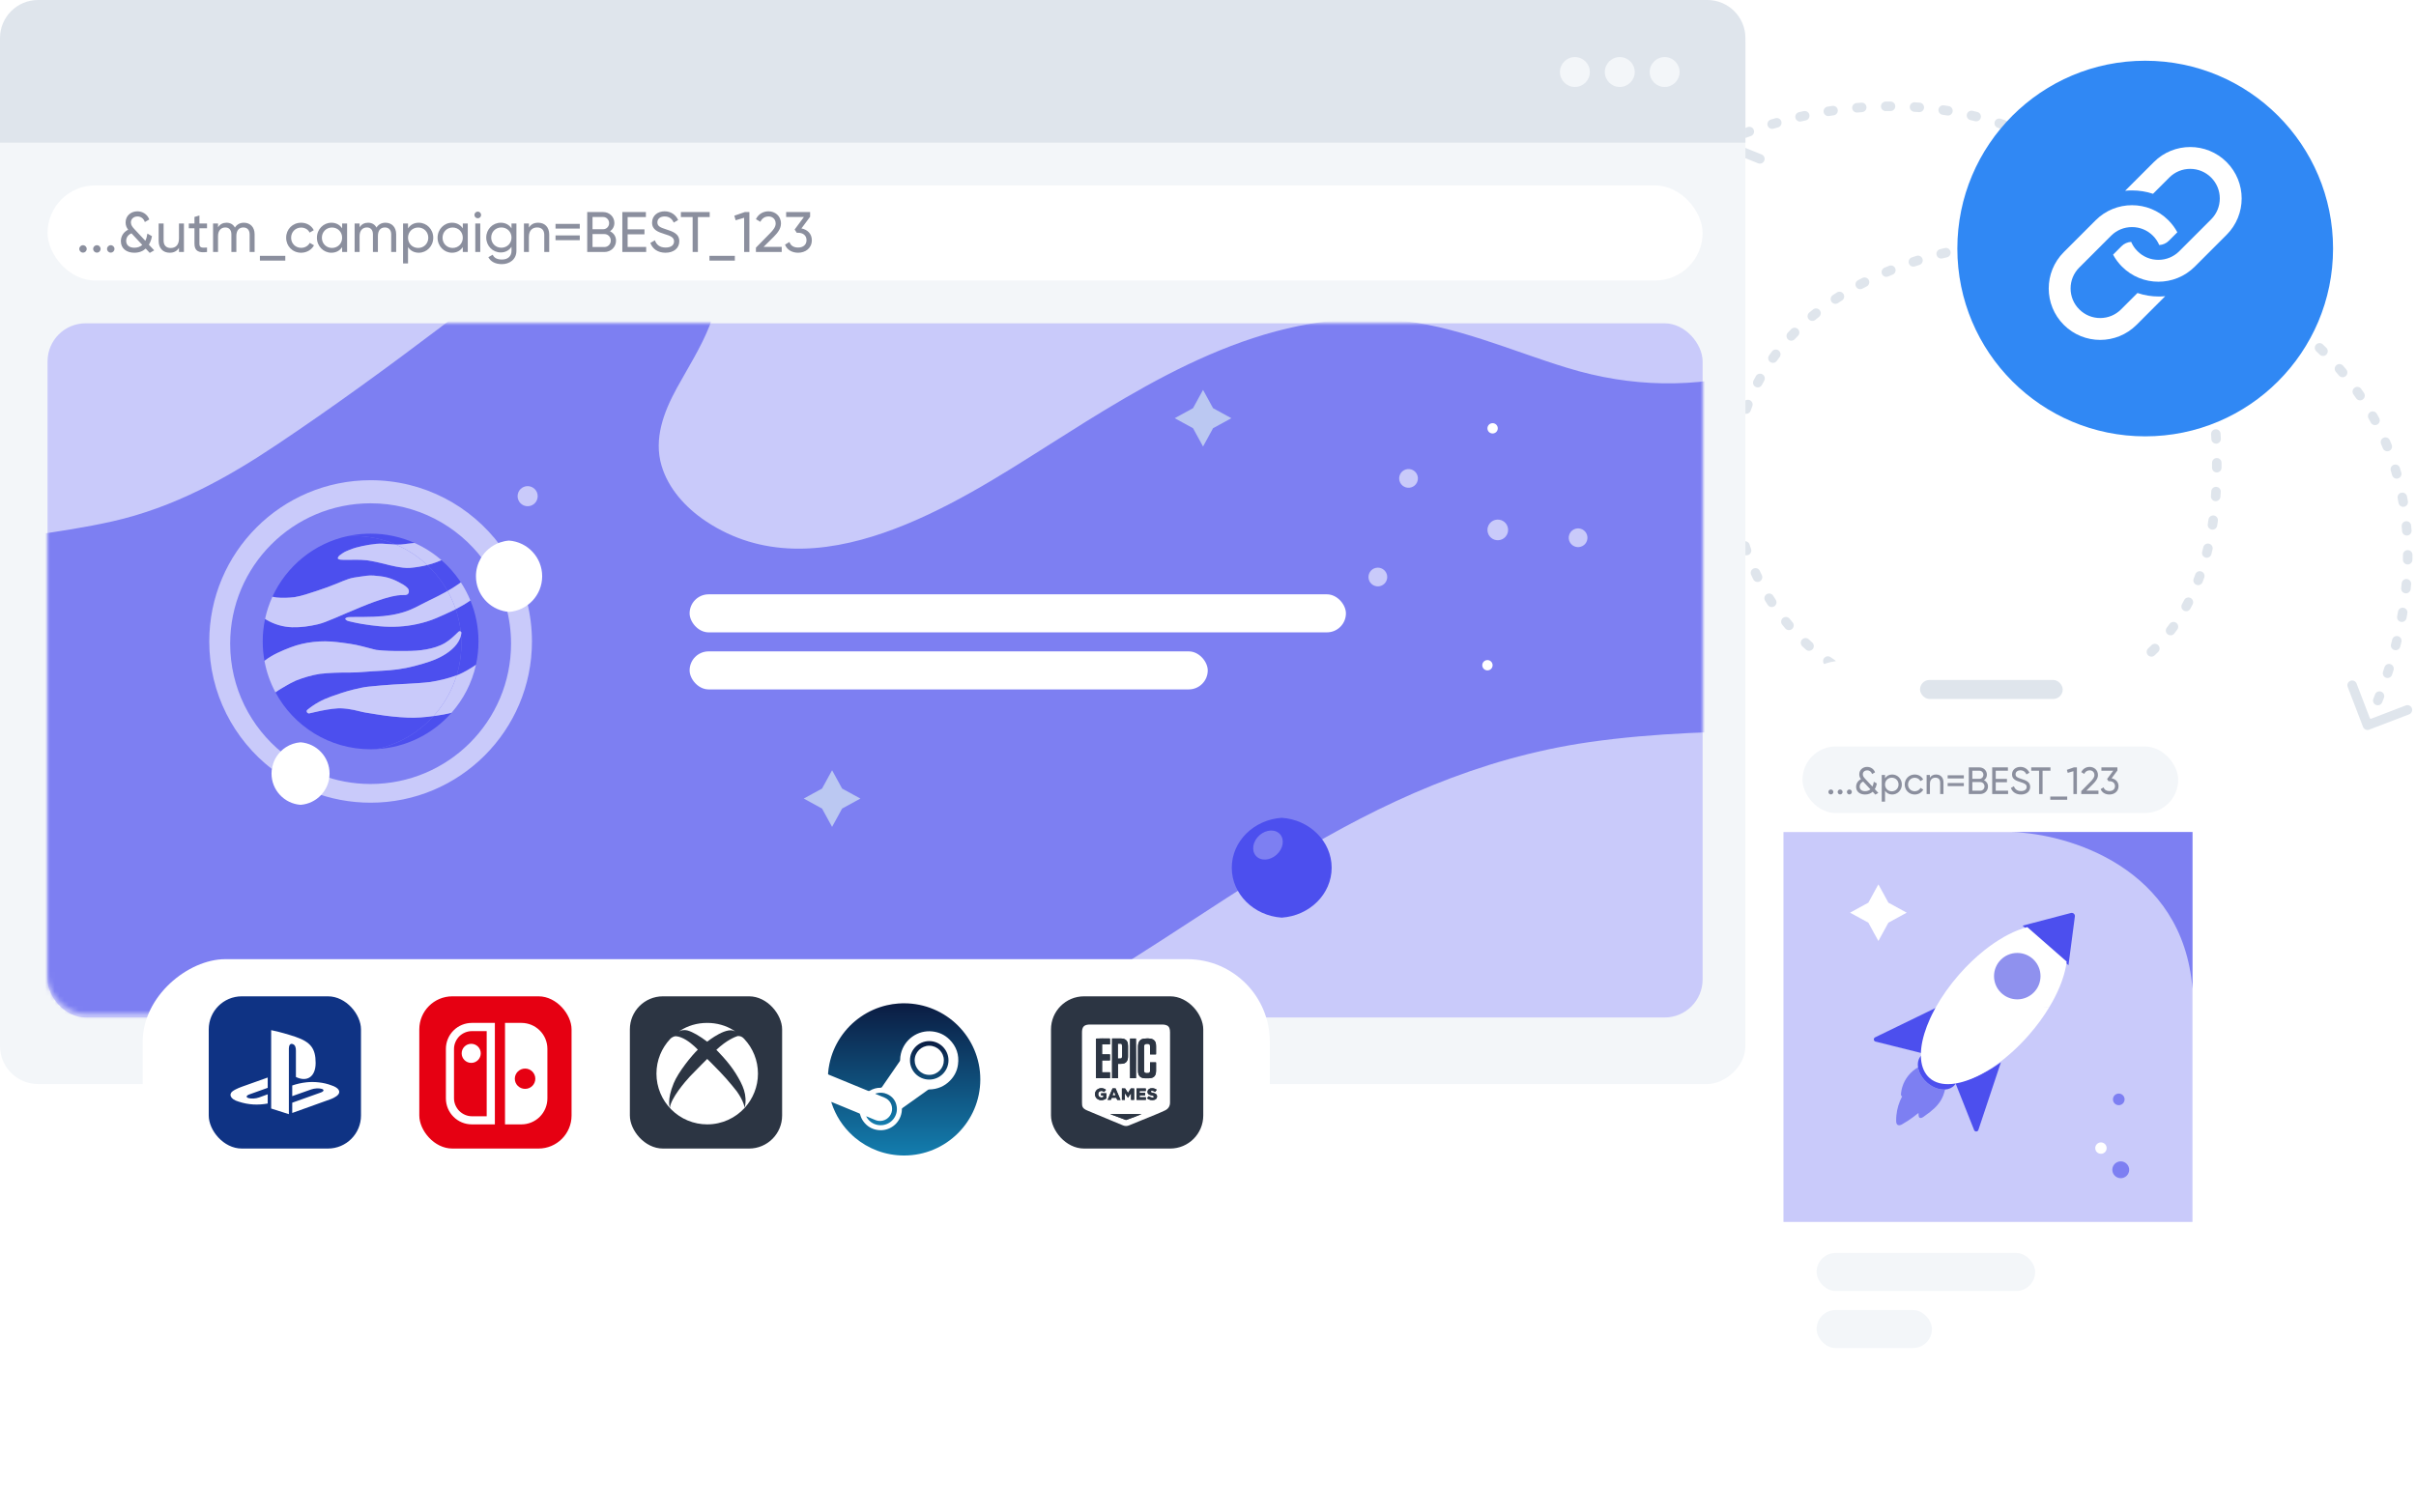 <svg width="508" height="318" viewBox="0 0 508 318" fill="none" xmlns="http://www.w3.org/2000/svg">
<path fill-rule="evenodd" clip-rule="evenodd" d="M498.151 153.462C497.635 153.659 497.057 153.401 496.86 152.886L493.641 144.481C493.443 143.965 493.701 143.387 494.217 143.19C494.732 142.992 495.311 143.25 495.508 143.766L498.318 151.101C498.348 151.111 498.379 151.123 498.409 151.136C498.442 151.151 498.474 151.167 498.505 151.185L505.84 148.375C506.356 148.178 506.934 148.436 507.132 148.951C507.329 149.467 507.071 150.045 506.556 150.243L498.151 153.462ZM419.89 149.429C419.549 149.429 419.209 149.428 418.868 149.423C418.316 149.416 417.874 148.963 417.881 148.41C417.888 147.858 418.342 147.416 418.894 147.423C419.225 147.428 419.556 147.429 419.887 147.429C420.439 147.428 420.887 147.875 420.888 148.427C420.889 148.98 420.442 149.428 419.89 149.429ZM423.921 148.311C423.878 147.76 424.29 147.279 424.84 147.236C425.17 147.21 425.499 147.182 425.828 147.151C426.378 147.099 426.865 147.503 426.917 148.053C426.969 148.603 426.565 149.09 426.016 149.142C425.676 149.174 425.336 149.204 424.996 149.23C424.445 149.273 423.964 148.861 423.921 148.311ZM414.849 148.266C414.805 148.817 414.322 149.227 413.772 149.183C413.433 149.155 413.094 149.126 412.756 149.094C412.206 149.043 411.802 148.555 411.854 148.005C411.905 147.455 412.393 147.051 412.943 147.103C413.272 147.134 413.602 147.163 413.933 147.189C414.483 147.234 414.893 147.716 414.849 148.266ZM408.841 147.628C408.756 148.173 408.244 148.546 407.698 148.461C407.363 148.409 407.028 148.354 406.694 148.298C406.15 148.206 405.783 147.69 405.875 147.146C405.966 146.601 406.482 146.234 407.027 146.326C407.353 146.381 407.68 146.434 408.007 146.485C408.553 146.57 408.926 147.082 408.841 147.628ZM429.924 147.64C429.824 147.097 430.184 146.576 430.727 146.476C431.051 146.417 431.375 146.354 431.697 146.289C432.239 146.179 432.766 146.528 432.876 147.069C432.986 147.611 432.637 148.139 432.095 148.249C431.76 148.317 431.425 148.381 431.088 148.443C430.545 148.543 430.024 148.183 429.924 147.64ZM499.601 148.267C499.087 148.067 498.832 147.487 499.033 146.972C499.153 146.664 499.271 146.357 499.388 146.05C499.584 145.534 500.161 145.274 500.678 145.47C501.194 145.666 501.454 146.244 501.258 146.76C501.139 147.072 501.019 147.385 500.896 147.699C500.696 148.214 500.116 148.468 499.601 148.267ZM402.895 146.553C402.772 147.091 402.235 147.427 401.697 147.304C401.366 147.228 401.036 147.15 400.708 147.071C400.171 146.941 399.841 146.401 399.971 145.864C400.1 145.327 400.641 144.997 401.178 145.127C401.498 145.204 401.821 145.28 402.144 145.354C402.682 145.478 403.019 146.014 402.895 146.553ZM435.818 146.321C435.654 145.793 435.948 145.233 436.475 145.069C436.789 144.971 437.102 144.87 437.413 144.766C437.937 144.591 438.503 144.873 438.679 145.397C438.854 145.92 438.572 146.487 438.048 146.662C437.723 146.771 437.397 146.877 437.07 146.978C436.542 147.143 435.982 146.848 435.818 146.321ZM397.04 145.065C396.88 145.594 396.321 145.892 395.793 145.731C395.631 145.682 395.47 145.633 395.31 145.583C395.144 145.532 394.979 145.479 394.814 145.425C394.289 145.255 394.001 144.691 394.172 144.165C394.343 143.64 394.907 143.353 395.432 143.523C395.589 143.574 395.746 143.624 395.903 143.673C396.06 143.722 396.217 143.77 396.374 143.818C396.903 143.978 397.201 144.537 397.04 145.065ZM441.498 144.272C441.263 143.772 441.478 143.176 441.978 142.941C442.274 142.802 442.568 142.659 442.861 142.513C443.355 142.266 443.956 142.466 444.203 142.96C444.45 143.454 444.25 144.054 443.756 144.302C443.448 144.455 443.139 144.605 442.828 144.752C442.328 144.986 441.733 144.772 441.498 144.272ZM391.333 143.034C391.096 143.533 390.5 143.746 390.001 143.509C389.689 143.362 389.379 143.21 389.071 143.054C388.578 142.805 388.381 142.203 388.63 141.711C388.879 141.218 389.48 141.02 389.973 141.269C390.266 141.417 390.561 141.562 390.858 141.702C391.357 141.939 391.569 142.535 391.333 143.034ZM501.709 142.547C501.184 142.376 500.897 141.812 501.067 141.287C501.171 140.969 501.272 140.653 501.371 140.337C501.537 139.81 502.098 139.517 502.625 139.682C503.152 139.848 503.445 140.409 503.279 140.936C503.178 141.258 503.075 141.581 502.969 141.905C502.798 142.431 502.234 142.718 501.709 142.547ZM446.826 141.433C446.517 140.975 446.638 140.353 447.096 140.044C447.366 139.862 447.634 139.676 447.9 139.486C448.35 139.165 448.974 139.27 449.295 139.719C449.616 140.169 449.512 140.793 449.062 141.114C448.782 141.315 448.499 141.511 448.214 141.703C447.756 142.012 447.134 141.891 446.826 141.433ZM385.994 140.165C385.686 140.624 385.065 140.746 384.606 140.438C384.32 140.246 384.036 140.05 383.754 139.851C383.303 139.532 383.196 138.908 383.514 138.457C383.833 138.006 384.457 137.899 384.908 138.217C385.177 138.407 385.448 138.594 385.721 138.777C386.18 139.085 386.302 139.706 385.994 140.165ZM451.64 137.792C451.261 137.391 451.279 136.758 451.681 136.379C451.917 136.155 452.151 135.928 452.383 135.697C452.774 135.307 453.407 135.307 453.797 135.698C454.187 136.089 454.187 136.723 453.796 137.113C453.551 137.357 453.304 137.597 453.054 137.833C452.652 138.212 452.019 138.194 451.64 137.792ZM381.128 136.549C380.759 136.96 380.126 136.994 379.715 136.625C379.459 136.395 379.206 136.162 378.955 135.926C378.552 135.547 378.533 134.914 378.911 134.512C379.29 134.11 379.922 134.09 380.325 134.469C380.565 134.694 380.807 134.917 381.052 135.137C381.463 135.506 381.497 136.138 381.128 136.549ZM503.47 136.724C502.935 136.587 502.612 136.042 502.749 135.507C502.833 135.181 502.914 134.856 502.993 134.532C503.124 133.996 503.665 133.667 504.202 133.798C504.738 133.929 505.067 134.47 504.936 135.007C504.855 135.338 504.772 135.67 504.687 136.003C504.55 136.538 504.005 136.861 503.47 136.724ZM455.792 133.415C455.353 133.081 455.268 132.453 455.603 132.014C455.801 131.753 455.997 131.489 456.19 131.221C456.513 130.773 457.138 130.672 457.586 130.994C458.034 131.317 458.136 131.942 457.813 132.39C457.609 132.673 457.403 132.951 457.194 133.226C456.859 133.665 456.231 133.75 455.792 133.415ZM376.805 132.297C376.385 132.655 375.754 132.605 375.396 132.184C375.173 131.922 374.952 131.658 374.735 131.391C374.386 130.963 374.45 130.333 374.878 129.984C375.307 129.635 375.936 129.699 376.285 130.128C376.494 130.383 376.705 130.637 376.918 130.887C377.276 131.308 377.226 131.939 376.805 132.297ZM504.842 130.8C504.299 130.701 503.939 130.18 504.038 129.637C504.098 129.305 504.157 128.974 504.212 128.644C504.305 128.1 504.821 127.733 505.365 127.825C505.91 127.918 506.277 128.434 506.184 128.978C506.127 129.316 506.068 129.655 506.006 129.995C505.907 130.539 505.386 130.899 504.842 130.8ZM459.192 128.435C458.707 128.171 458.528 127.563 458.793 127.078C458.95 126.79 459.104 126.498 459.256 126.203C459.509 125.712 460.112 125.518 460.603 125.771C461.094 126.024 461.287 126.627 461.035 127.118C460.875 127.427 460.713 127.733 460.549 128.035C460.284 128.52 459.677 128.699 459.192 128.435ZM373.078 127.515C372.615 127.817 371.996 127.686 371.694 127.223C371.506 126.935 371.322 126.645 371.14 126.352C370.848 125.883 370.992 125.266 371.461 124.975C371.93 124.683 372.546 124.827 372.838 125.296C373.012 125.576 373.19 125.855 373.37 126.132C373.672 126.594 373.541 127.214 373.078 127.515ZM505.78 124.79C505.23 124.734 504.831 124.243 504.887 123.693C504.922 123.358 504.954 123.023 504.983 122.69C505.032 122.14 505.517 121.733 506.068 121.782C506.618 121.831 507.024 122.316 506.975 122.867C506.945 123.209 506.912 123.553 506.877 123.898C506.82 124.447 506.329 124.847 505.78 124.79ZM461.833 123.003C461.317 122.806 461.058 122.228 461.255 121.712C461.371 121.409 461.484 121.103 461.595 120.793C461.781 120.273 462.354 120.003 462.874 120.189C463.394 120.376 463.664 120.948 463.478 121.468C463.362 121.79 463.244 122.109 463.124 122.425C462.927 122.941 462.349 123.2 461.833 123.003ZM369.985 122.3C369.488 122.542 368.889 122.335 368.648 121.838C368.498 121.529 368.35 121.218 368.206 120.906C367.975 120.404 368.194 119.81 368.696 119.579C369.198 119.348 369.792 119.567 370.023 120.068C370.161 120.368 370.302 120.667 370.447 120.964C370.688 121.46 370.481 122.059 369.985 122.3ZM506.231 118.722C505.679 118.712 505.239 118.257 505.248 117.705C505.253 117.368 505.257 117.033 505.257 116.699C505.258 116.147 505.706 115.7 506.259 115.701C506.811 115.702 507.258 116.15 507.257 116.702C507.256 117.047 507.253 117.392 507.247 117.739C507.238 118.291 506.783 118.731 506.231 118.722ZM463.759 117.28C463.224 117.143 462.901 116.599 463.037 116.064C463.119 115.742 463.199 115.417 463.277 115.089C463.404 114.552 463.943 114.219 464.48 114.346C465.018 114.474 465.35 115.012 465.223 115.55C465.143 115.889 465.06 116.225 464.975 116.558C464.839 117.094 464.294 117.417 463.759 117.28ZM367.562 116.741C367.039 116.919 366.471 116.64 366.293 116.117C366.182 115.792 366.074 115.465 365.97 115.137C365.803 114.611 366.094 114.049 366.621 113.881C367.147 113.714 367.709 114.005 367.876 114.532C367.976 114.846 368.08 115.16 368.186 115.472C368.364 115.995 368.085 116.563 367.562 116.741ZM506.147 112.635C505.596 112.677 505.116 112.264 505.074 111.714C505.048 111.379 505.02 111.046 504.99 110.715C504.939 110.165 505.343 109.678 505.893 109.627C506.443 109.576 506.93 109.981 506.981 110.531C507.013 110.873 507.042 111.217 507.068 111.562C507.11 112.113 506.697 112.593 506.147 112.635ZM465.054 111.384C464.509 111.3 464.135 110.789 464.219 110.243C464.269 109.922 464.317 109.598 464.363 109.271C464.439 108.724 464.945 108.343 465.492 108.42C466.039 108.496 466.42 109.002 466.343 109.549C466.296 109.885 466.247 110.218 466.196 110.549C466.111 111.095 465.6 111.469 465.054 111.384ZM365.848 110.925C365.307 111.036 364.779 110.687 364.668 110.146C364.598 109.809 364.533 109.472 364.47 109.133C364.371 108.59 364.73 108.069 365.274 107.969C365.817 107.869 366.338 108.229 366.438 108.772C366.497 109.097 366.56 109.421 366.627 109.744C366.738 110.285 366.389 110.813 365.848 110.925ZM505.486 106.584C504.942 106.68 504.423 106.317 504.327 105.773C504.269 105.444 504.208 105.117 504.145 104.792C504.039 104.249 504.393 103.725 504.935 103.619C505.477 103.514 506.002 103.868 506.108 104.41C506.173 104.747 506.236 105.085 506.296 105.425C506.393 105.969 506.03 106.487 505.486 106.584ZM465.81 105.405C465.259 105.364 464.845 104.885 464.885 104.334C464.91 104.003 464.932 103.669 464.953 103.333C464.986 102.782 465.461 102.362 466.012 102.396C466.563 102.429 466.983 102.904 466.949 103.455C466.928 103.799 466.905 104.141 466.88 104.48C466.84 105.031 466.36 105.445 465.81 105.405ZM364.884 104.939C364.333 104.98 363.854 104.566 363.813 104.015C363.788 103.672 363.766 103.328 363.749 102.983C363.72 102.432 364.144 101.962 364.696 101.933C365.247 101.905 365.717 102.329 365.746 102.88C365.763 103.21 365.784 103.539 365.808 103.868C365.848 104.419 365.435 104.898 364.884 104.939ZM504.22 100.631C503.689 100.783 503.135 100.476 502.983 99.945C502.892 99.626 502.798 99.308 502.701 98.991C502.54 98.463 502.837 97.904 503.365 97.743C503.894 97.581 504.453 97.879 504.614 98.407C504.714 98.735 504.811 99.064 504.906 99.395C505.058 99.926 504.751 100.479 504.22 100.631ZM466.109 99.364C465.557 99.36 465.112 98.91 465.115 98.358C465.117 98.02 465.117 97.681 465.115 97.339C465.112 96.786 465.558 96.337 466.11 96.334C466.663 96.331 467.112 96.776 467.115 97.329C467.117 97.678 467.117 98.024 467.115 98.369C467.112 98.921 466.662 99.367 466.109 99.364ZM364.708 98.879C364.157 98.846 363.737 98.372 363.77 97.82C363.791 97.477 363.815 97.133 363.844 96.79C363.89 96.239 364.373 95.83 364.924 95.876C365.474 95.922 365.883 96.405 365.837 96.956C365.81 97.284 365.786 97.613 365.766 97.941C365.733 98.493 365.259 98.912 364.708 98.879ZM502.339 94.846C501.827 95.053 501.244 94.806 501.037 94.294C500.912 93.987 500.785 93.681 500.656 93.377C500.439 92.869 500.676 92.282 501.184 92.066C501.692 91.849 502.279 92.086 502.496 92.594C502.63 92.909 502.761 93.225 502.89 93.543C503.098 94.055 502.851 94.638 502.339 94.846ZM466.022 93.309C465.47 93.338 465 92.914 464.971 92.362C464.962 92.192 464.953 92.021 464.943 91.85C464.934 91.681 464.924 91.512 464.914 91.343C464.88 90.792 465.299 90.317 465.851 90.284C466.402 90.25 466.876 90.669 466.91 91.221C466.92 91.392 466.93 91.565 466.94 91.737C466.95 91.912 466.959 92.085 466.968 92.259C466.997 92.81 466.573 93.281 466.022 93.309ZM365.353 92.849C364.811 92.74 364.461 92.212 364.57 91.671C364.638 91.334 364.71 90.998 364.786 90.662C364.908 90.124 365.444 89.786 365.982 89.908C366.521 90.03 366.859 90.565 366.737 91.104C366.664 91.424 366.596 91.745 366.531 92.067C366.422 92.608 365.894 92.958 365.353 92.849ZM499.854 89.293C499.367 89.553 498.761 89.37 498.501 88.883C498.344 88.59 498.185 88.299 498.024 88.01C497.755 87.528 497.928 86.919 498.41 86.65C498.892 86.381 499.501 86.554 499.771 87.036C499.938 87.335 500.102 87.636 500.264 87.939C500.525 88.426 500.341 89.032 499.854 89.293ZM465.591 87.249C465.042 87.309 464.547 86.914 464.486 86.365C464.449 86.028 464.41 85.693 464.369 85.359C464.303 84.811 464.693 84.313 465.241 84.246C465.79 84.179 466.288 84.57 466.355 85.118C466.396 85.459 466.436 85.801 466.474 86.144C466.535 86.693 466.139 87.188 465.591 87.249ZM366.832 86.973C366.311 86.788 366.039 86.216 366.224 85.696C366.34 85.37 366.46 85.045 366.584 84.721C366.781 84.205 367.359 83.946 367.875 84.144C368.391 84.341 368.649 84.919 368.452 85.435C368.333 85.744 368.219 86.054 368.109 86.365C367.924 86.886 367.352 87.158 366.832 86.973ZM496.796 84.032C496.339 84.341 495.717 84.222 495.407 83.765C495.22 83.489 495.031 83.215 494.839 82.942C494.522 82.491 494.631 81.867 495.082 81.549C495.534 81.232 496.158 81.341 496.476 81.792C496.674 82.074 496.869 82.358 497.063 82.643C497.372 83.1 497.253 83.722 496.796 84.032ZM369.13 81.367C368.641 81.11 368.453 80.505 368.71 80.017C368.87 79.712 369.034 79.409 369.202 79.106C369.471 78.624 370.08 78.45 370.562 78.718C371.045 78.987 371.219 79.596 370.95 80.078C370.79 80.367 370.633 80.656 370.481 80.947C370.224 81.436 369.619 81.624 369.13 81.367ZM464.794 81.23C464.25 81.325 463.732 80.962 463.636 80.418C463.577 80.087 463.517 79.757 463.456 79.428C463.354 78.886 463.711 78.363 464.254 78.261C464.797 78.159 465.32 78.517 465.421 79.059C465.485 79.395 465.546 79.733 465.605 80.071C465.701 80.615 465.338 81.134 464.794 81.23ZM493.21 79.111C492.786 79.465 492.156 79.408 491.801 78.984C491.588 78.729 491.372 78.475 491.155 78.223C490.794 77.805 490.84 77.174 491.258 76.813C491.676 76.452 492.308 76.498 492.669 76.916C492.893 77.176 493.116 77.438 493.336 77.702C493.69 78.126 493.634 78.757 493.21 79.111ZM372.205 76.132C371.757 75.81 371.655 75.185 371.977 74.737C372.176 74.46 372.378 74.185 372.585 73.911C372.917 73.47 373.544 73.382 373.985 73.715C374.426 74.047 374.514 74.674 374.182 75.115C373.985 75.377 373.791 75.64 373.601 75.904C373.278 76.353 372.654 76.455 372.205 76.132ZM463.607 75.28C463.071 75.413 462.528 75.086 462.395 74.55C462.315 74.226 462.233 73.903 462.149 73.582C462.01 73.048 462.33 72.501 462.865 72.362C463.399 72.223 463.945 72.543 464.084 73.077C464.17 73.406 464.254 73.737 464.337 74.069C464.47 74.605 464.143 75.147 463.607 75.28ZM489.157 74.568C488.769 74.961 488.136 74.965 487.743 74.577C487.506 74.343 487.267 74.11 487.027 73.88C486.628 73.498 486.614 72.865 486.996 72.466C487.378 72.067 488.011 72.053 488.41 72.436C488.658 72.673 488.904 72.913 489.149 73.154C489.542 73.542 489.545 74.175 489.157 74.568ZM375.952 71.386C375.55 71.007 375.531 70.374 375.91 69.972C376.145 69.722 376.385 69.473 376.628 69.225C377.015 68.831 377.648 68.826 378.042 69.213C378.436 69.6 378.442 70.233 378.055 70.627C377.821 70.864 377.592 71.103 377.366 71.343C376.987 71.745 376.354 71.764 375.952 71.386ZM484.697 70.424C484.346 70.85 483.716 70.911 483.29 70.559C483.032 70.347 482.773 70.136 482.512 69.928C482.081 69.582 482.012 68.953 482.357 68.522C482.702 68.091 483.331 68.021 483.762 68.366C484.031 68.581 484.297 68.798 484.562 69.016C484.988 69.368 485.049 69.998 484.697 70.424ZM462.005 69.435C461.481 69.608 460.916 69.322 460.744 68.797C460.64 68.482 460.535 68.169 460.429 67.857C460.25 67.334 460.528 66.766 461.051 66.587C461.573 66.408 462.142 66.687 462.321 67.209C462.43 67.529 462.538 67.851 462.644 68.174C462.816 68.698 462.53 69.263 462.005 69.435ZM380.299 67.14C379.946 66.715 380.005 66.085 380.429 65.731C380.69 65.515 380.954 65.299 381.222 65.086C381.653 64.741 382.283 64.811 382.627 65.242C382.972 65.674 382.902 66.303 382.471 66.648C382.213 66.854 381.959 67.061 381.708 67.27C381.283 67.623 380.652 67.564 380.299 67.14ZM479.89 66.686C479.575 67.141 478.952 67.254 478.498 66.94C478.223 66.75 477.947 66.561 477.669 66.374C477.21 66.066 477.089 65.445 477.397 64.987C477.705 64.528 478.326 64.406 478.784 64.714C479.07 64.906 479.354 65.1 479.636 65.295C480.09 65.609 480.204 66.232 479.89 66.686ZM385.093 63.453C384.788 62.992 384.915 62.372 385.376 62.068C385.659 61.88 385.945 61.695 386.235 61.511C386.701 61.215 387.319 61.352 387.615 61.818C387.912 62.284 387.774 62.902 387.308 63.199C387.029 63.376 386.752 63.556 386.478 63.736C386.017 64.041 385.397 63.914 385.093 63.453ZM474.788 63.358C474.511 63.835 473.899 63.998 473.422 63.72C473.133 63.553 472.844 63.387 472.553 63.223C472.072 62.952 471.901 62.342 472.172 61.861C472.444 61.38 473.053 61.21 473.535 61.481C473.833 61.649 474.13 61.819 474.426 61.991C474.903 62.268 475.066 62.88 474.788 63.358ZM459.971 63.736C459.461 63.949 458.875 63.709 458.662 63.199C458.534 62.892 458.403 62.586 458.271 62.282C458.052 61.775 458.284 61.186 458.791 60.967C459.297 60.747 459.886 60.979 460.106 61.486C460.242 61.798 460.376 62.112 460.508 62.428C460.721 62.938 460.48 63.523 459.971 63.736ZM469.447 60.436C469.206 60.933 468.608 61.141 468.111 60.9C467.811 60.754 467.509 60.611 467.207 60.469C466.707 60.234 466.492 59.638 466.727 59.138C466.962 58.639 467.557 58.424 468.057 58.658C468.367 58.804 468.675 58.951 468.983 59.1C469.48 59.341 469.688 59.939 469.447 60.436ZM390.257 60.288C389.999 59.799 390.186 59.194 390.674 58.937C390.978 58.776 391.284 58.617 391.593 58.46C392.086 58.21 392.688 58.406 392.938 58.898C393.188 59.391 392.992 59.992 392.5 60.243C392.2 60.396 391.902 60.55 391.608 60.705C391.12 60.963 390.515 60.776 390.257 60.288ZM463.905 57.914C463.7 58.427 463.118 58.677 462.605 58.472C462.295 58.348 461.984 58.225 461.672 58.105C461.157 57.906 460.9 57.327 461.099 56.812C461.298 56.297 461.877 56.04 462.393 56.239C462.712 56.362 463.03 56.488 463.348 56.614C463.86 56.819 464.11 57.401 463.905 57.914ZM457.478 58.208C456.988 58.463 456.384 58.273 456.129 57.783C455.975 57.487 455.819 57.192 455.661 56.9C455.497 56.594 455.507 56.241 455.658 55.956C455.344 55.707 455.199 55.282 455.325 54.876C455.489 54.349 456.049 54.054 456.576 54.217C456.903 54.319 457.229 54.422 457.555 54.527C458.08 54.697 458.369 55.26 458.2 55.786C458.109 56.066 457.906 56.279 457.657 56.391C457.74 56.547 457.822 56.703 457.903 56.859C458.158 57.349 457.968 57.953 457.478 58.208ZM395.708 57.615C395.493 57.106 395.731 56.519 396.24 56.305C396.56 56.17 396.881 56.037 397.206 55.905C397.718 55.697 398.301 55.944 398.509 56.455C398.716 56.967 398.47 57.55 397.958 57.758C397.642 57.886 397.329 58.016 397.018 58.147C396.509 58.362 395.923 58.124 395.708 57.615ZM401.366 55.4C401.191 54.877 401.473 54.31 401.997 54.135C402.162 54.079 402.328 54.024 402.494 53.969C402.657 53.916 402.819 53.863 402.982 53.811C403.507 53.643 404.07 53.932 404.239 54.458C404.408 54.984 404.118 55.547 403.592 55.716C403.434 55.767 403.276 55.818 403.118 55.87C402.956 55.923 402.794 55.977 402.632 56.031C402.108 56.206 401.542 55.924 401.366 55.4ZM452.363 54.046C452.229 54.582 451.685 54.907 451.15 54.772C450.825 54.691 450.5 54.611 450.174 54.533C449.637 54.404 449.306 53.865 449.435 53.328C449.563 52.791 450.103 52.459 450.64 52.588C450.973 52.668 451.305 52.749 451.637 52.833C452.172 52.967 452.497 53.51 452.363 54.046ZM407.198 53.621C407.066 53.084 407.393 52.542 407.929 52.41C408.26 52.328 408.593 52.248 408.926 52.17C409.463 52.044 410.001 52.379 410.127 52.916C410.252 53.454 409.918 53.992 409.38 54.118C409.056 54.194 408.732 54.271 408.409 54.351C407.873 54.484 407.331 54.157 407.198 53.621ZM446.425 52.692C446.325 53.236 445.804 53.595 445.261 53.496C444.932 53.436 444.602 53.377 444.272 53.32C443.728 53.227 443.363 52.709 443.457 52.165C443.55 51.621 444.067 51.256 444.612 51.349C444.949 51.407 445.285 51.467 445.621 51.529C446.165 51.628 446.524 52.149 446.425 52.692ZM413.143 52.313C413.052 51.769 413.419 51.253 413.964 51.162C414.301 51.105 414.639 51.051 414.977 50.998C415.523 50.914 416.034 51.288 416.118 51.833C416.203 52.379 415.829 52.89 415.283 52.975C414.953 53.026 414.624 53.079 414.295 53.134C413.75 53.226 413.234 52.858 413.143 52.313ZM454.522 52.915C454.057 53.212 453.438 53.076 453.141 52.61C452.963 52.331 452.783 52.054 452.601 51.779C452.297 51.318 452.424 50.697 452.884 50.393C453.345 50.089 453.966 50.216 454.27 50.676C454.457 50.96 454.643 51.246 454.827 51.533C455.124 51.999 454.988 52.617 454.522 52.915ZM440.413 51.725C440.348 52.274 439.851 52.666 439.303 52.602C438.97 52.563 438.638 52.526 438.305 52.49C437.756 52.432 437.358 51.939 437.416 51.39C437.475 50.841 437.967 50.443 438.517 50.501C438.856 50.538 439.196 50.575 439.536 50.615C440.084 50.68 440.477 51.176 440.413 51.725ZM419.171 51.454C419.119 50.904 419.523 50.417 420.073 50.365C420.413 50.333 420.754 50.302 421.096 50.274C421.646 50.229 422.129 50.638 422.175 51.189C422.22 51.739 421.811 52.222 421.261 52.267C420.927 52.295 420.593 52.325 420.26 52.356C419.711 52.408 419.223 52.004 419.171 51.454ZM434.351 51.147C434.322 51.698 433.852 52.122 433.3 52.093C432.965 52.076 432.63 52.06 432.296 52.047C431.744 52.024 431.315 51.558 431.337 51.007C431.36 50.455 431.826 50.026 432.378 50.048C432.72 50.062 433.062 50.078 433.404 50.096C433.956 50.125 434.38 50.595 434.351 51.147ZM425.246 51.024C425.232 50.472 425.669 50.013 426.221 49.999C426.563 49.99 426.906 49.983 427.248 49.979C427.801 49.971 428.255 50.412 428.262 50.965C428.27 51.517 427.829 51.971 427.276 51.978C426.941 51.983 426.606 51.99 426.271 51.998C425.719 52.012 425.26 51.576 425.246 51.024ZM451.109 47.916C450.673 48.255 450.045 48.176 449.706 47.74C449.501 47.477 449.295 47.216 449.087 46.956C448.741 46.526 448.81 45.896 449.241 45.551C449.672 45.205 450.301 45.274 450.647 45.704C450.861 45.972 451.074 46.241 451.285 46.513C451.624 46.949 451.545 47.577 451.109 47.916ZM447.237 43.247C446.835 43.626 446.202 43.608 445.823 43.206C445.596 42.965 445.366 42.725 445.136 42.488C444.75 42.093 444.759 41.459 445.154 41.074C445.55 40.689 446.183 40.697 446.568 41.093C446.807 41.338 447.044 41.585 447.278 41.834C447.657 42.236 447.639 42.868 447.237 43.247ZM442.94 38.977C442.577 39.393 441.945 39.435 441.529 39.072C441.28 38.854 441.029 38.639 440.776 38.425C440.354 38.069 440.301 37.438 440.658 37.016C441.014 36.594 441.645 36.541 442.067 36.898C442.328 37.118 442.587 37.341 442.845 37.566C443.261 37.929 443.304 38.561 442.94 38.977ZM438.248 35.142C437.927 35.592 437.302 35.696 436.853 35.375C436.583 35.182 436.312 34.992 436.039 34.803C435.584 34.49 435.47 33.867 435.784 33.413C436.097 32.958 436.72 32.844 437.175 33.157C437.456 33.352 437.736 33.548 438.015 33.747C438.464 34.068 438.569 34.693 438.248 35.142ZM361.318 30.981C360.806 30.775 360.558 30.192 360.764 29.68L364.126 21.331C364.332 20.819 364.914 20.571 365.427 20.777C365.939 20.983 366.187 21.566 365.981 22.078L363.041 29.379C363.056 29.408 363.071 29.437 363.083 29.467C363.094 29.494 363.104 29.521 363.113 29.548L370.414 32.487C370.926 32.694 371.174 33.276 370.968 33.788C370.762 34.301 370.179 34.549 369.667 34.343L361.318 30.981ZM433.204 31.783C432.928 32.261 432.317 32.425 431.838 32.149C431.551 31.983 431.263 31.82 430.973 31.659C430.49 31.391 430.316 30.782 430.584 30.299C430.853 29.817 431.461 29.643 431.944 29.911C432.243 30.077 432.541 30.246 432.838 30.417C433.316 30.693 433.48 31.304 433.204 31.783ZM427.861 28.925C427.632 29.427 427.038 29.649 426.536 29.419C426.235 29.282 425.932 29.147 425.628 29.014C425.122 28.793 424.892 28.203 425.113 27.697C425.334 27.191 425.924 26.96 426.43 27.182C426.743 27.319 427.055 27.458 427.366 27.6C427.868 27.829 428.09 28.422 427.861 28.925ZM365.924 28.353C365.735 27.834 366.002 27.26 366.521 27.071C366.843 26.954 367.165 26.838 367.487 26.724C368.008 26.541 368.579 26.814 368.763 27.334C368.947 27.855 368.674 28.427 368.153 28.61C367.837 28.722 367.522 28.835 367.206 28.95C366.687 29.139 366.113 28.872 365.924 28.353ZM422.272 26.583C422.09 27.105 421.52 27.38 420.998 27.199C420.685 27.089 420.37 26.982 420.054 26.878C419.53 26.704 419.246 26.138 419.42 25.614C419.594 25.09 420.159 24.805 420.684 24.979C421.009 25.087 421.333 25.197 421.656 25.31C422.178 25.492 422.453 26.062 422.272 26.583ZM371.666 26.391C371.508 25.862 371.81 25.305 372.34 25.148C372.667 25.051 372.994 24.955 373.321 24.862C373.852 24.71 374.406 25.018 374.557 25.549C374.709 26.08 374.401 26.634 373.87 26.785C373.55 26.877 373.229 26.97 372.909 27.065C372.379 27.222 371.823 26.921 371.666 26.391ZM377.512 24.789C377.389 24.251 377.726 23.714 378.264 23.591C378.596 23.515 378.927 23.442 379.258 23.37C379.798 23.253 380.33 23.595 380.447 24.135C380.565 24.674 380.222 25.207 379.682 25.324C379.359 25.395 379.034 25.467 378.71 25.541C378.172 25.664 377.635 25.327 377.512 24.789ZM416.489 24.763C416.355 25.299 415.812 25.624 415.276 25.49C414.955 25.409 414.634 25.331 414.311 25.255C413.773 25.128 413.44 24.59 413.567 24.052C413.693 23.515 414.232 23.182 414.769 23.308C415.101 23.386 415.432 23.467 415.762 23.55C416.298 23.684 416.624 24.227 416.489 24.763ZM383.445 23.57C383.358 23.025 383.729 22.512 384.275 22.425C384.611 22.372 384.946 22.32 385.282 22.271C385.828 22.19 386.336 22.568 386.417 23.114C386.498 23.661 386.12 24.169 385.574 24.25C385.246 24.298 384.918 24.348 384.589 24.4C384.044 24.487 383.531 24.116 383.445 23.57ZM410.574 23.461C410.486 24.006 409.973 24.377 409.427 24.289C409.099 24.236 408.771 24.186 408.441 24.137C407.895 24.057 407.517 23.549 407.597 23.002C407.677 22.456 408.185 22.078 408.732 22.158C409.07 22.208 409.408 22.26 409.746 22.314C410.291 22.402 410.662 22.916 410.574 23.461ZM389.451 22.757C389.402 22.207 389.809 21.722 390.359 21.673C390.701 21.643 391.042 21.616 391.382 21.59C391.933 21.548 392.413 21.961 392.455 22.512C392.496 23.063 392.084 23.543 391.533 23.584C391.2 23.609 390.867 23.637 390.534 23.666C389.984 23.714 389.499 23.307 389.451 22.757ZM404.561 22.663C404.518 23.214 404.037 23.625 403.487 23.582C403.156 23.557 402.825 23.533 402.494 23.512C401.943 23.477 401.525 23.001 401.56 22.45C401.595 21.899 402.071 21.481 402.622 21.516C402.963 21.538 403.303 21.562 403.642 21.588C404.192 21.631 404.604 22.112 404.561 22.663ZM395.504 22.375C395.496 21.823 395.938 21.369 396.49 21.362C396.831 21.358 397.172 21.355 397.512 21.355C398.064 21.354 398.512 21.802 398.512 22.354C398.513 22.906 398.065 23.354 397.513 23.355C397.182 23.355 396.85 23.357 396.517 23.362C395.965 23.369 395.511 22.928 395.504 22.375Z" fill="#DFE5EC"/>
<rect y="228" width="227" height="367" rx="8" transform="rotate(-90 0 228)" fill="#F3F6F9"/>
<g filter="url(#filter0_d_832_898)">
<rect x="375" y="307.263" width="170.263" height="86" rx="12" transform="rotate(-90 375 307.263)" fill="white"/>
</g>
<rect x="403.714" y="143.009" width="30" height="4" rx="2" fill="#DFE5EC"/>
<rect x="375" y="175" width="86" height="82" fill="#C9CAFA"/>
<rect x="381.969" y="263.527" width="45.95" height="8" rx="4" fill="#F3F6F9"/>
<rect x="381.969" y="275.527" width="24.252" height="8" rx="4" fill="#F3F6F9"/>
<path d="M0 8C0 3.582 3.582 0 8 0H359C363.418 0 367 3.582 367 8V30H0V8Z" fill="#DFE5EC"/>
<circle cx="331.145" cy="15.146" r="3.145" transform="rotate(-90 331.145 15.146)" fill="#F3F6F9"/>
<circle cx="340.582" cy="15.146" r="3.145" transform="rotate(-90 340.582 15.146)" fill="#F3F6F9"/>
<circle cx="350.017" cy="15.146" r="3.145" transform="rotate(-90 350.017 15.146)" fill="#F3F6F9"/>
<rect x="10" y="39" width="348" height="20" rx="10" fill="white"/>
<rect x="10" y="68" width="348" height="146" rx="8" fill="#C9CAFA"/>
<rect x="379" y="157" width="79" height="14" rx="7" fill="#F3F6F9"/>
<path d="M17.452 53.132C17.02 53.132 16.672 52.784 16.672 52.352C16.672 51.92 17.02 51.572 17.452 51.572C17.896 51.572 18.232 51.92 18.232 52.352C18.232 52.784 17.896 53.132 17.452 53.132ZM20.37 53.132C19.938 53.132 19.59 52.784 19.59 52.352C19.59 51.92 19.938 51.572 20.37 51.572C20.814 51.572 21.15 51.92 21.15 52.352C21.15 52.784 20.814 53.132 20.37 53.132ZM23.288 53.132C22.856 53.132 22.508 52.784 22.508 52.352C22.508 51.92 22.856 51.572 23.288 51.572C23.732 51.572 24.068 51.92 24.068 52.352C24.068 52.784 23.732 53.132 23.288 53.132ZM32.422 52.652L31.486 53.192L30.634 52.28C30.058 52.82 29.266 53.156 28.234 53.156C26.578 53.156 25.414 52.232 25.414 50.732C25.414 49.736 25.918 48.824 26.95 48.308C26.638 47.912 26.41 47.444 26.41 46.784C26.41 45.344 27.574 44.444 28.882 44.444C29.986 44.444 30.982 45.068 31.39 46.16L30.454 46.7C30.214 45.968 29.626 45.524 28.906 45.524C28.15 45.524 27.526 46.016 27.526 46.772C27.526 47.348 27.85 47.756 28.27 48.2L30.562 50.648C30.766 50.228 30.91 49.712 30.994 49.124L31.954 49.676C31.846 50.3 31.63 50.924 31.306 51.464L32.422 52.652ZM28.258 52.1C28.93 52.1 29.482 51.896 29.914 51.512L27.646 49.076C26.818 49.424 26.53 50.084 26.53 50.66C26.53 51.548 27.166 52.1 28.258 52.1ZM37.631 47H38.675V53H37.631V52.136C37.187 52.844 36.527 53.156 35.687 53.156C34.283 53.156 33.359 52.22 33.359 50.684V47H34.403V50.624C34.403 51.608 34.967 52.16 35.891 52.16C36.851 52.16 37.631 51.596 37.631 50.18V47ZM43.529 48.008H41.933V51.26C41.933 52.172 42.461 52.112 43.529 52.064V53C41.729 53.24 40.889 52.76 40.889 51.26V48.008H39.701V47H40.889V45.632L41.933 45.32V47H43.529V48.008ZM51.28 46.844C52.612 46.844 53.536 47.768 53.536 49.268V53H52.492V49.304C52.492 48.356 51.964 47.84 51.172 47.84C50.332 47.84 49.696 48.368 49.696 49.664V53H48.652V49.304C48.652 48.356 48.16 47.84 47.38 47.84C46.576 47.84 45.844 48.368 45.844 49.664V53H44.8V47H45.844V47.804C46.276 47.132 46.9 46.844 47.632 46.844C48.448 46.844 49.048 47.216 49.396 47.864C49.816 47.18 50.5 46.844 51.28 46.844ZM54.647 54.812V53.804H59.987V54.812H54.647ZM63.323 53.156C61.511 53.156 60.167 51.776 60.167 50C60.167 48.224 61.511 46.844 63.323 46.844C64.511 46.844 65.519 47.468 65.975 48.416L65.099 48.92C64.799 48.284 64.127 47.864 63.323 47.864C62.123 47.864 61.211 48.788 61.211 50C61.211 51.2 62.123 52.124 63.323 52.124C64.139 52.124 64.799 51.704 65.135 51.08L66.023 51.596C65.519 52.532 64.499 53.156 63.323 53.156ZM71.94 47H72.984V53H71.94V51.968C71.46 52.7 70.692 53.156 69.672 53.156C68.004 53.156 66.636 51.776 66.636 50C66.636 48.224 68.004 46.844 69.672 46.844C70.692 46.844 71.46 47.3 71.94 48.032V47ZM69.804 52.148C71.016 52.148 71.94 51.224 71.94 50C71.94 48.776 71.016 47.852 69.804 47.852C68.604 47.852 67.68 48.776 67.68 50C67.68 51.224 68.604 52.148 69.804 52.148ZM81.045 46.844C82.377 46.844 83.301 47.768 83.301 49.268V53H82.257V49.304C82.257 48.356 81.729 47.84 80.937 47.84C80.097 47.84 79.461 48.368 79.461 49.664V53H78.417V49.304C78.417 48.356 77.925 47.84 77.145 47.84C76.341 47.84 75.609 48.368 75.609 49.664V53H74.565V47H75.609V47.804C76.041 47.132 76.665 46.844 77.397 46.844C78.213 46.844 78.813 47.216 79.161 47.864C79.581 47.18 80.265 46.844 81.045 46.844ZM88.061 46.844C89.729 46.844 91.097 48.224 91.097 50C91.097 51.776 89.729 53.156 88.061 53.156C87.041 53.156 86.273 52.7 85.793 51.968V55.4H84.749V47H85.793V48.032C86.273 47.3 87.041 46.844 88.061 46.844ZM87.929 52.148C89.129 52.148 90.053 51.224 90.053 50C90.053 48.776 89.129 47.852 87.929 47.852C86.717 47.852 85.793 48.776 85.793 50C85.793 51.224 86.717 52.148 87.929 52.148ZM97.311 47H98.355V53H97.311V51.968C96.831 52.7 96.063 53.156 95.043 53.156C93.375 53.156 92.007 51.776 92.007 50C92.007 48.224 93.375 46.844 95.043 46.844C96.063 46.844 96.831 47.3 97.311 48.032V47ZM95.175 52.148C96.387 52.148 97.311 51.224 97.311 50C97.311 48.776 96.387 47.852 95.175 47.852C93.975 47.852 93.051 48.776 93.051 50C93.051 51.224 93.975 52.148 95.175 52.148ZM100.465 45.908C100.069 45.908 99.757 45.596 99.757 45.212C99.757 44.828 100.069 44.504 100.465 44.504C100.849 44.504 101.161 44.828 101.161 45.212C101.161 45.596 100.849 45.908 100.465 45.908ZM99.936 53V47H100.981V53H99.936ZM107.553 47H108.585V52.748C108.585 54.62 107.085 55.556 105.525 55.556C104.181 55.556 103.173 55.04 102.681 54.092L103.593 53.576C103.869 54.14 104.373 54.584 105.549 54.584C106.797 54.584 107.553 53.876 107.553 52.748V51.896C107.073 52.628 106.305 53.096 105.297 53.096C103.593 53.096 102.237 51.716 102.237 49.964C102.237 48.224 103.593 46.844 105.297 46.844C106.305 46.844 107.073 47.3 107.553 48.032V47ZM105.417 52.1C106.629 52.1 107.553 51.176 107.553 49.964C107.553 48.764 106.629 47.84 105.417 47.84C104.205 47.84 103.281 48.764 103.281 49.964C103.281 51.176 104.205 52.1 105.417 52.1ZM113.155 46.844C114.559 46.844 115.483 47.78 115.483 49.316V53H114.439V49.376C114.439 48.392 113.875 47.84 112.951 47.84C111.991 47.84 111.211 48.404 111.211 49.82V53H110.167V47H111.211V47.864C111.655 47.156 112.315 46.844 113.155 46.844ZM116.808 48.08V47.084H121.908V48.08H116.808ZM116.808 50.516V49.52H121.908V50.516H116.808ZM128.27 48.644C129.026 49.004 129.53 49.712 129.53 50.624C129.53 51.968 128.45 53 127.094 53H123.47V44.6H126.83C128.138 44.6 129.182 45.596 129.182 46.892C129.182 47.648 128.822 48.26 128.27 48.644ZM126.83 45.644H124.586V48.212H126.83C127.526 48.212 128.078 47.648 128.078 46.928C128.078 46.22 127.526 45.644 126.83 45.644ZM127.094 51.956C127.838 51.956 128.426 51.356 128.426 50.588C128.426 49.832 127.838 49.232 127.094 49.232H124.586V51.956H127.094ZM131.969 51.944H135.869V53H130.853V44.6H135.809V45.656H131.969V48.236H135.509V49.28H131.969V51.944ZM139.928 53.156C138.332 53.156 137.192 52.352 136.748 51.092L137.708 50.54C138.008 51.464 138.728 52.064 139.952 52.064C141.14 52.064 141.728 51.524 141.728 50.768C141.728 49.904 140.984 49.616 139.748 49.232C138.404 48.8 137.108 48.38 137.108 46.82C137.108 45.308 138.344 44.444 139.748 44.444C141.128 44.444 142.124 45.224 142.592 46.28L141.656 46.82C141.356 46.1 140.768 45.524 139.748 45.524C138.848 45.524 138.224 46.004 138.224 46.772C138.224 47.552 138.812 47.84 139.988 48.212C141.452 48.692 142.832 49.124 142.832 50.744C142.832 52.22 141.644 53.156 139.928 53.156ZM149.225 44.6V45.656H146.741V53H145.637V45.656H143.165V44.6H149.225ZM149.171 54.812V53.804H154.511V54.812H149.171ZM156.61 44.6H157.57V53H156.466V45.8L154.678 46.328L154.402 45.368L156.61 44.6ZM158.944 53V52.088L161.908 49.064C162.568 48.404 163.096 47.732 163.096 47.024C163.096 46.04 162.388 45.524 161.608 45.524C160.84 45.524 160.24 45.896 159.88 46.652L158.944 46.1C159.484 44.984 160.504 44.444 161.596 44.444C162.904 44.444 164.212 45.356 164.212 47.012C164.212 48.056 163.54 48.956 162.712 49.784L160.564 51.92H164.368V53H158.944ZM168.515 48.044C169.727 48.272 170.699 49.124 170.699 50.516C170.699 52.22 169.331 53.156 167.819 53.156C166.583 53.156 165.491 52.58 165.059 51.452L165.995 50.9C166.247 51.68 166.907 52.064 167.819 52.064C168.827 52.064 169.583 51.512 169.583 50.516C169.583 49.508 168.827 48.956 167.819 48.956H167.531L167.087 48.272L169.031 45.644H165.299V44.6H170.339V45.584L168.515 48.044Z" fill="#8B8F9E"/>
<path d="M384.968 167.088C384.68 167.088 384.448 166.856 384.448 166.568C384.448 166.28 384.68 166.048 384.968 166.048C385.264 166.048 385.488 166.28 385.488 166.568C385.488 166.856 385.264 167.088 384.968 167.088ZM386.913 167.088C386.625 167.088 386.393 166.856 386.393 166.568C386.393 166.28 386.625 166.048 386.913 166.048C387.209 166.048 387.433 166.28 387.433 166.568C387.433 166.856 387.209 167.088 386.913 167.088ZM388.859 167.088C388.571 167.088 388.339 166.856 388.339 166.568C388.339 166.28 388.571 166.048 388.859 166.048C389.155 166.048 389.379 166.28 389.379 166.568C389.379 166.856 389.155 167.088 388.859 167.088ZM394.948 166.768L394.324 167.128L393.756 166.52C393.372 166.88 392.844 167.104 392.156 167.104C391.052 167.104 390.276 166.488 390.276 165.488C390.276 164.824 390.612 164.216 391.3 163.872C391.092 163.608 390.94 163.296 390.94 162.856C390.94 161.896 391.716 161.296 392.588 161.296C393.324 161.296 393.988 161.712 394.26 162.44L393.636 162.8C393.476 162.312 393.084 162.016 392.604 162.016C392.1 162.016 391.684 162.344 391.684 162.848C391.684 163.232 391.9 163.504 392.18 163.8L393.708 165.432C393.844 165.152 393.94 164.808 393.996 164.416L394.636 164.784C394.564 165.2 394.42 165.616 394.204 165.976L394.948 166.768ZM392.172 166.4C392.62 166.4 392.988 166.264 393.276 166.008L391.764 164.384C391.212 164.616 391.02 165.056 391.02 165.44C391.02 166.032 391.444 166.4 392.172 166.4ZM397.869 162.896C398.981 162.896 399.893 163.816 399.893 165C399.893 166.184 398.981 167.104 397.869 167.104C397.189 167.104 396.677 166.8 396.357 166.312V168.6H395.661V163H396.357V163.688C396.677 163.2 397.189 162.896 397.869 162.896ZM397.781 166.432C398.581 166.432 399.197 165.816 399.197 165C399.197 164.184 398.581 163.568 397.781 163.568C396.973 163.568 396.357 164.184 396.357 165C396.357 165.816 396.973 166.432 397.781 166.432ZM402.603 167.104C401.395 167.104 400.499 166.184 400.499 165C400.499 163.816 401.395 162.896 402.603 162.896C403.395 162.896 404.067 163.312 404.371 163.944L403.787 164.28C403.587 163.856 403.139 163.576 402.603 163.576C401.803 163.576 401.195 164.192 401.195 165C401.195 165.8 401.803 166.416 402.603 166.416C403.147 166.416 403.587 166.136 403.811 165.72L404.403 166.064C404.067 166.688 403.387 167.104 402.603 167.104ZM407.09 162.896C408.026 162.896 408.642 163.52 408.642 164.544V167H407.946V164.584C407.946 163.928 407.57 163.56 406.954 163.56C406.314 163.56 405.794 163.936 405.794 164.88V167H405.098V163H405.794V163.576C406.09 163.104 406.53 162.896 407.09 162.896ZM409.526 163.72V163.056H412.926V163.72H409.526ZM409.526 165.344V164.68H412.926V165.344H409.526ZM417.167 164.096C417.671 164.336 418.007 164.808 418.007 165.416C418.007 166.312 417.287 167 416.383 167H413.967V161.4H416.207C417.079 161.4 417.775 162.064 417.775 162.928C417.775 163.432 417.535 163.84 417.167 164.096ZM416.207 162.096H414.711V163.808H416.207C416.671 163.808 417.039 163.432 417.039 162.952C417.039 162.48 416.671 162.096 416.207 162.096ZM416.383 166.304C416.879 166.304 417.271 165.904 417.271 165.392C417.271 164.888 416.879 164.488 416.383 164.488H414.711V166.304H416.383ZM419.633 166.296H422.233V167H418.889V161.4H422.193V162.104H419.633V163.824H421.993V164.52H419.633V166.296ZM424.939 167.104C423.875 167.104 423.115 166.568 422.819 165.728L423.459 165.36C423.659 165.976 424.139 166.376 424.955 166.376C425.747 166.376 426.139 166.016 426.139 165.512C426.139 164.936 425.643 164.744 424.819 164.488C423.923 164.2 423.059 163.92 423.059 162.88C423.059 161.872 423.883 161.296 424.819 161.296C425.739 161.296 426.403 161.816 426.715 162.52L426.091 162.88C425.891 162.4 425.499 162.016 424.819 162.016C424.219 162.016 423.803 162.336 423.803 162.848C423.803 163.368 424.195 163.56 424.979 163.808C425.955 164.128 426.875 164.416 426.875 165.496C426.875 166.48 426.083 167.104 424.939 167.104ZM431.137 161.4V162.104H429.481V167H428.745V162.104H427.097V161.4H431.137ZM431.101 168.208V167.536H434.661V168.208H431.101ZM436.061 161.4H436.701V167H435.965V162.2L434.773 162.552L434.589 161.912L436.061 161.4ZM437.616 167V166.392L439.592 164.376C440.032 163.936 440.384 163.488 440.384 163.016C440.384 162.36 439.912 162.016 439.392 162.016C438.88 162.016 438.48 162.264 438.24 162.768L437.616 162.4C437.976 161.656 438.656 161.296 439.384 161.296C440.256 161.296 441.128 161.904 441.128 163.008C441.128 163.704 440.68 164.304 440.128 164.856L438.696 166.28H441.232V167H437.616ZM443.997 163.696C444.805 163.848 445.453 164.416 445.453 165.344C445.453 166.48 444.541 167.104 443.533 167.104C442.709 167.104 441.981 166.72 441.693 165.968L442.317 165.6C442.485 166.12 442.925 166.376 443.533 166.376C444.205 166.376 444.709 166.008 444.709 165.344C444.709 164.672 444.205 164.304 443.533 164.304H443.341L443.045 163.848L444.341 162.096H441.853V161.4H445.213V162.056L443.997 163.696Z" fill="#8B8F9E"/>
<mask id="mask0_832_898" style="mask-type:alpha" maskUnits="userSpaceOnUse" x="10" y="68" width="348" height="146">
<rect x="10" y="68" width="348" height="145.208" rx="8" fill="#F3F6F9"/>
</mask>
<g mask="url(#mask0_832_898)">
<path d="M515.958 32.551C510.801 29.938 504.359 29.889 498.58 29.824C491.976 29.749 485.381 30.166 478.85 31.014C465.757 32.714 452.989 36.286 441.18 41.546C416.597 52.494 396.536 70.747 369.811 78.024C356.265 81.713 342.996 81.469 329.622 77.396C317.559 73.724 306.041 68.386 293.156 67.297C265.459 64.955 241.442 80.344 220.192 93.801C201.155 105.857 171.628 125.12 148.411 109.617C144.052 106.706 140.503 102.67 139.106 97.965C137.427 92.306 139.527 86.716 142.313 81.621C146.883 73.263 153.854 63.673 149.648 54.043C145.71 45.026 133.339 43.411 124.171 46.772C118.346 48.907 113.51 52.545 108.861 56.215C103.459 60.478 98.045 64.725 92.545 68.888C81.389 77.334 70.027 85.611 58.315 93.455C47.735 100.54 36.597 106.738 23.597 109.665C1.453 114.65 -24.366 113.468 -40.169 130.535C-53.368 144.79 -55.772 165.362 -48.49 182.31C-40.382 201.177 -22.44 215.08 -3 225.035C18.507 236.05 52.888 226.336 70.012 225.683C97.324 224.643 124.099 231.307 151.369 231.346C163.782 231.364 176.07 229.836 187.843 226.331C197.98 223.312 207.595 219.065 216.753 214.218C235.864 204.103 253.051 191.492 271.403 180.394C290.573 168.801 310.915 159.432 334.094 156.095C361.908 152.09 390.277 154.965 418.197 151.974C441.185 149.512 462.413 142.328 480.487 129.459C497.201 117.56 510.286 101.756 518.029 84.104C521.921 75.235 524.385 65.877 525.24 56.396C525.996 48.026 525.25 37.255 515.961 32.548L515.958 32.551Z" fill="#7D7FF2"/>
</g>
<path d="M91.15 150.609C88.031 154.055 83.866 156.537 79.157 157.557C85.435 157.221 91.034 154.334 94.937 149.914C93.875 150.182 92.795 150.384 91.708 150.534C91.522 150.559 91.336 150.585 91.15 150.609Z" fill="#4C4FEE"/>
<path d="M96.867 132.82C96.96 132.875 97.023 132.972 97.011 133.1C96.996 133.258 96.971 133.413 96.939 133.565C96.988 134.169 97.013 134.779 97.013 135.396C97.013 137.082 96.828 138.725 96.48 140.306C96.35 140.89 96.199 141.466 96.025 142.033C96.204 141.968 96.383 141.9 96.561 141.83C97.795 141.27 98.962 140.588 100.076 139.823C100.425 138.242 100.609 136.599 100.609 134.913C100.609 131.86 100.005 128.948 98.909 126.289C97.925 126.969 96.886 127.57 95.819 128.119C96.328 129.621 96.684 131.195 96.867 132.82Z" fill="#4C4FEE"/>
<path d="M89.827 118.84C91.047 119.98 92.139 121.254 93.083 122.637C93.158 122.747 93.232 122.859 93.306 122.97C93.587 123.4 93.856 123.84 94.109 124.289C94.948 123.809 95.771 123.298 96.559 122.738C96.674 122.656 96.788 122.573 96.902 122.487C96.828 122.376 96.754 122.265 96.679 122.154C95.582 120.546 94.284 119.086 92.82 117.812C92.498 117.954 92.173 118.088 91.845 118.212C91.186 118.459 90.512 118.668 89.827 118.84Z" fill="#4C4FEE"/>
<path d="M74.328 112.721C77.486 112.721 80.494 113.366 83.226 114.532C83.61 114.544 83.993 114.542 84.378 114.514C84.614 114.497 84.861 114.447 85.1 114.437C85.252 114.412 85.407 114.393 85.559 114.374C86.025 114.31 86.495 114.272 86.962 114.221C86.97 114.22 86.978 114.219 86.986 114.217C87.039 114.207 87.093 114.199 87.146 114.19C84.328 112.936 81.207 112.238 77.925 112.238C77.618 112.238 77.311 112.244 77.007 112.257C75.669 112.31 74.361 112.479 73.093 112.755C73.199 112.749 73.305 112.744 73.411 112.74C73.715 112.727 74.021 112.721 74.328 112.721Z" fill="#4C4FEE"/>
<path d="M61.059 136.171C64.136 134.988 67.623 134.646 70.884 135.046C72.662 135.263 74.479 135.48 76.211 135.946C76.97 136.15 77.73 136.351 78.493 136.539C78.696 136.588 78.909 136.623 79.107 136.685C79.123 136.691 79.136 136.695 79.147 136.699C79.182 136.7 79.215 136.701 79.24 136.702C79.638 136.746 80.035 136.783 80.433 136.814C82.024 136.937 83.609 136.917 85.203 136.918C86.723 136.919 88.207 136.847 89.621 136.587C90.997 136.335 92.354 135.948 93.565 135.235C94.637 134.602 95.531 133.714 96.421 132.856C96.539 132.743 96.734 132.74 96.867 132.82C96.684 131.195 96.328 129.622 95.819 128.12C95.664 127.664 95.496 127.214 95.313 126.772C94.962 125.917 94.558 125.089 94.109 124.289C93.856 123.84 93.587 123.4 93.306 122.97C93.232 122.859 93.158 122.747 93.083 122.637C92.139 121.253 91.047 119.98 89.828 118.839C88.656 119.136 87.457 119.328 86.257 119.434C85.261 119.521 84.193 119.331 83.218 119.156C82.378 119.005 81.557 118.779 80.73 118.57C79.893 118.359 79.04 118.184 78.192 118.016C77.97 117.973 77.746 117.932 77.522 117.896C77.425 117.881 77.328 117.866 77.23 117.852C77.219 117.851 77.207 117.849 77.191 117.847C76.785 117.798 76.378 117.769 75.969 117.753C75.138 117.721 74.297 117.723 73.466 117.751C73.007 117.767 72.57 117.762 72.112 117.741C71.773 117.725 71.463 117.741 71.154 117.581C71.025 117.515 71.01 117.357 71.065 117.24C71.254 116.833 71.71 116.595 72.064 116.342C72.483 116.043 72.966 115.861 73.441 115.665C74.33 115.297 75.242 115.045 76.182 114.848C77.152 114.643 78.128 114.484 79.115 114.385C79.987 114.299 80.861 114.368 81.732 114.437C82.231 114.478 82.728 114.517 83.226 114.532C80.494 113.366 77.486 112.721 74.329 112.721C74.021 112.721 73.715 112.726 73.411 112.74C73.305 112.743 73.199 112.749 73.093 112.755C66.037 114.283 60.205 119.095 57.278 125.51C57.562 125.569 57.85 125.621 58.135 125.668C59.376 125.791 60.664 125.739 61.906 125.602C63.539 125.328 65.071 124.774 66.644 124.265C68.122 123.786 69.582 123.254 71.015 122.657C71.767 122.344 72.523 122.019 73.297 121.761C74.031 121.516 74.828 121.407 75.592 121.3C76.567 121.164 77.625 120.961 78.615 121.058C79.561 121.152 80.56 121.225 81.48 121.481C82.279 121.703 83.114 122.046 83.842 122.435C84.503 122.789 85.236 123.155 85.732 123.717C86.064 124.093 86.097 124.829 85.557 125.073C84.789 125.42 84.127 124.301 75.962 127.644C71.329 129.542 68.66 130.878 66.855 131.3C65.094 131.711 63.25 131.982 61.438 131.926C59.493 131.866 57.596 131.306 55.931 130.297C55.866 130.258 55.8 130.217 55.737 130.175C55.412 131.703 55.241 133.289 55.241 134.914C55.241 136.308 55.367 137.674 55.609 138.998C55.646 138.966 55.685 138.937 55.724 138.907C57.293 137.694 59.221 136.877 61.059 136.171ZM72.694 130.004C72.99 129.817 73.144 129.79 73.49 129.786C73.847 129.782 74.202 129.776 74.557 129.769C75.212 129.756 75.865 129.759 76.52 129.758C77.889 129.755 79.26 129.71 80.623 129.576C81.746 129.467 82.861 129.281 83.955 129.005C85.199 128.692 86.171 128.321 87.195 127.828C88.253 127.318 89.275 126.747 90.333 126.239C91.382 125.737 92.426 125.22 93.446 124.661C93.668 124.539 93.889 124.415 94.109 124.289C94.558 125.089 94.962 125.917 95.313 126.772C95.496 127.214 95.664 127.664 95.819 128.12C95.573 128.245 95.326 128.368 95.079 128.489C93.974 129.027 92.85 129.525 91.72 130.006C90.423 130.56 89.076 130.959 87.698 131.259C85.135 131.818 82.521 131.949 79.912 131.723C78.649 131.614 77.392 131.44 76.141 131.235C75.5 131.129 74.867 131.002 74.233 130.858C73.918 130.786 73.602 130.711 73.286 130.639C72.98 130.569 72.878 130.492 72.659 130.276C72.578 130.195 72.601 130.062 72.694 130.004Z" fill="#4C4FEE"/>
<path d="M57.917 145.61C57.917 145.61 57.917 145.612 57.919 145.613C57.961 145.58 58.004 145.548 58.046 145.516C58.003 145.548 57.96 145.579 57.917 145.61Z" fill="#4C4FEE"/>
<path d="M77.925 157.59C78.339 157.59 78.749 157.578 79.157 157.557C83.866 156.537 88.031 154.055 91.15 150.609C89.339 150.848 87.532 151.017 85.701 150.934C83.653 150.841 81.599 150.639 79.575 150.311C78.681 150.165 77.787 150.018 76.892 149.877C76.055 149.746 75.243 149.482 74.411 149.319C73.985 149.235 73.557 149.169 73.13 149.098C73.124 149.097 73.121 149.097 73.116 149.096C73.113 149.096 73.11 149.095 73.107 149.095C73.02 149.085 72.934 149.074 72.848 149.064C72.624 149.039 72.399 149.017 72.175 148.999C71.394 148.936 70.614 148.988 69.847 149.091C68.254 149.303 66.62 149.645 65.049 150.037C64.651 150.136 64.263 149.594 64.62 149.299C66.12 148.056 67.747 147.171 69.579 146.512C71.163 145.944 72.772 145.391 74.411 145.004C75.418 144.767 76.421 144.525 77.452 144.416C78.344 144.32 79.24 144.245 80.133 144.162C83.571 143.842 87.047 143.846 90.478 143.438C92.363 143.15 94.233 142.693 96.025 142.033C96.199 141.466 96.35 140.891 96.479 140.306C96.828 138.725 97.013 137.082 97.013 135.397C97.013 134.78 96.988 134.169 96.939 133.565C96.532 135.476 94.84 136.904 93.215 137.853C91.333 138.952 89.188 139.544 87.095 140.097C84.828 140.695 82.499 140.982 80.158 141.085C79.018 141.135 77.895 141.206 76.759 141.301C75.653 141.393 74.562 141.459 73.452 141.454C71.392 141.443 69.298 141.493 67.246 141.73C65.537 142.004 63.849 142.493 62.24 143.133C61.504 143.464 60.785 143.835 60.095 144.254C59.363 144.699 58.608 145.1 57.919 145.614C61.744 152.742 69.268 157.59 77.925 157.59Z" fill="#4C4FEE"/>
<path d="M62.24 143.133C63.849 142.493 65.537 142.004 67.246 141.73C69.298 141.493 71.392 141.444 73.452 141.454C74.562 141.46 75.653 141.393 76.76 141.301C77.896 141.206 79.019 141.136 80.158 141.085C82.499 140.982 84.829 140.695 87.095 140.097C89.188 139.544 91.333 138.952 93.215 137.853C94.84 136.904 96.532 135.476 96.939 133.566C96.971 133.413 96.996 133.258 97.011 133.101C97.023 132.972 96.96 132.876 96.867 132.82C96.734 132.74 96.539 132.743 96.421 132.856C95.531 133.714 94.637 134.602 93.565 135.235C92.354 135.948 90.997 136.335 89.621 136.587C88.207 136.847 86.723 136.919 85.203 136.918C83.609 136.918 82.024 136.937 80.433 136.814C80.035 136.783 79.638 136.746 79.24 136.702C79.215 136.7 79.182 136.7 79.147 136.699C79.136 136.695 79.123 136.691 79.107 136.685C78.909 136.623 78.696 136.588 78.493 136.539C77.73 136.351 76.97 136.15 76.211 135.946C74.479 135.48 72.662 135.263 70.884 135.046C67.623 134.646 64.136 134.988 61.059 136.171C59.221 136.877 57.293 137.694 55.724 138.907C55.685 138.937 55.646 138.966 55.609 138.998C56.036 141.348 56.825 143.571 57.918 145.609C57.96 145.579 58.003 145.548 58.045 145.516C58.004 145.548 57.961 145.58 57.92 145.612C57.905 145.623 57.89 145.635 57.876 145.646C57.89 145.635 57.905 145.624 57.92 145.614C58.608 145.1 59.363 144.699 60.095 144.254C60.785 143.835 61.504 143.465 62.24 143.133Z" fill="#C9CAFA"/>
<path d="M96.025 142.033C95.068 145.162 93.453 148.004 91.341 150.397C91.277 150.468 91.214 150.54 91.15 150.609C91.336 150.585 91.522 150.559 91.708 150.534C92.795 150.384 93.875 150.182 94.937 149.914C97.432 147.088 99.234 143.636 100.076 139.823C98.962 140.589 97.795 141.271 96.561 141.83C96.383 141.9 96.204 141.968 96.025 142.033Z" fill="#C9CAFA"/>
<path d="M96.025 142.033C94.233 142.693 92.363 143.15 90.478 143.438C87.047 143.846 83.571 143.843 80.133 144.162C79.24 144.245 78.344 144.321 77.452 144.416C76.421 144.526 75.418 144.768 74.411 145.005C72.772 145.391 71.163 145.944 69.579 146.513C67.747 147.171 66.12 148.057 64.62 149.299C64.262 149.595 64.651 150.136 65.049 150.037C66.62 149.645 68.254 149.304 69.847 149.091C70.614 148.988 71.394 148.936 72.175 148.999C72.399 149.017 72.624 149.039 72.848 149.065C72.934 149.074 73.02 149.085 73.107 149.095C73.11 149.095 73.113 149.096 73.116 149.096C73.121 149.096 73.124 149.096 73.13 149.098C73.557 149.17 73.985 149.236 74.411 149.319C75.242 149.482 76.055 149.746 76.892 149.877C77.787 150.018 78.681 150.165 79.575 150.311C81.599 150.64 83.653 150.841 85.701 150.934C87.532 151.018 89.339 150.848 91.15 150.609C91.214 150.54 91.277 150.468 91.341 150.397C93.453 148.004 95.068 145.162 96.025 142.033Z" fill="#C9CAFA"/>
<path d="M73.286 130.639C73.602 130.711 73.918 130.786 74.233 130.858C74.867 131.002 75.5 131.129 76.141 131.235C77.392 131.44 78.649 131.614 79.912 131.723C82.521 131.949 85.135 131.817 87.698 131.259C89.076 130.959 90.423 130.56 91.72 130.006C92.85 129.524 93.974 129.026 95.079 128.489C95.326 128.368 95.573 128.245 95.819 128.119C95.664 127.664 95.496 127.214 95.313 126.772C94.962 125.917 94.558 125.088 94.109 124.289C93.889 124.415 93.668 124.539 93.446 124.66C92.426 125.22 91.382 125.737 90.333 126.239C89.275 126.747 88.253 127.318 87.195 127.827C86.171 128.321 85.199 128.692 83.955 129.005C82.861 129.281 81.746 129.467 80.624 129.576C79.26 129.71 77.889 129.755 76.52 129.758C75.865 129.759 75.212 129.756 74.557 129.769C74.202 129.776 73.847 129.781 73.49 129.786C73.144 129.79 72.99 129.817 72.694 130.003C72.601 130.062 72.578 130.195 72.659 130.276C72.878 130.492 72.98 130.568 73.286 130.639Z" fill="#C9CAFA"/>
<path d="M94.109 124.289C94.558 125.088 94.961 125.917 95.313 126.772C95.495 127.214 95.664 127.664 95.819 128.119C96.886 127.57 97.924 126.97 98.909 126.289C98.359 124.953 97.685 123.681 96.902 122.487C96.788 122.572 96.674 122.655 96.559 122.738C95.77 123.298 94.948 123.809 94.109 124.289Z" fill="#C9CAFA"/>
<path d="M61.438 131.926C63.25 131.982 65.094 131.711 66.855 131.3C68.66 130.878 71.329 129.542 75.962 127.644C84.127 124.3 84.789 125.42 85.557 125.073C86.097 124.829 86.064 124.093 85.732 123.716C85.236 123.155 84.503 122.789 83.842 122.434C83.114 122.046 82.279 121.703 81.48 121.481C80.56 121.225 79.561 121.152 78.615 121.058C77.625 120.96 76.567 121.164 75.592 121.3C74.828 121.406 74.031 121.516 73.297 121.761C72.523 122.019 71.767 122.344 71.015 122.657C69.582 123.254 68.122 123.785 66.644 124.264C65.071 124.774 63.538 125.327 61.906 125.601C60.664 125.738 59.376 125.79 58.135 125.668C57.849 125.621 57.562 125.568 57.278 125.51C56.603 126.987 56.083 128.548 55.737 130.174C55.8 130.217 55.866 130.258 55.931 130.297C57.596 131.305 59.493 131.866 61.438 131.926Z" fill="#C9CAFA"/>
<path d="M86.963 114.221C86.495 114.271 86.025 114.309 85.559 114.373C85.407 114.393 85.252 114.411 85.1 114.436C84.862 114.446 84.614 114.497 84.379 114.514C83.993 114.541 83.61 114.543 83.226 114.531C83.334 114.578 83.442 114.624 83.55 114.672C85.624 115.595 87.533 116.822 89.223 118.294C89.428 118.472 89.63 118.654 89.827 118.839C90.512 118.667 91.186 118.458 91.845 118.212C92.173 118.088 92.498 117.954 92.82 117.811C91.13 116.339 89.221 115.113 87.146 114.189C87.093 114.198 87.039 114.206 86.986 114.216C86.978 114.218 86.97 114.219 86.963 114.221Z" fill="#C9CAFA"/>
<path d="M83.55 114.673C83.442 114.624 83.334 114.578 83.226 114.532C82.728 114.517 82.231 114.478 81.732 114.437C80.861 114.367 79.987 114.299 79.115 114.385C78.128 114.484 77.152 114.643 76.182 114.847C75.242 115.045 74.329 115.297 73.441 115.665C72.966 115.861 72.483 116.043 72.064 116.342C71.71 116.594 71.254 116.833 71.065 117.24C71.01 117.357 71.025 117.515 71.154 117.581C71.463 117.741 71.773 117.724 72.112 117.741C72.57 117.762 73.007 117.767 73.466 117.751C74.297 117.723 75.138 117.721 75.969 117.753C76.378 117.769 76.785 117.798 77.191 117.847C77.207 117.849 77.219 117.851 77.23 117.852C77.328 117.866 77.425 117.881 77.522 117.896C77.746 117.932 77.97 117.973 78.192 118.016C79.04 118.184 79.893 118.358 80.73 118.57C81.557 118.779 82.378 119.005 83.218 119.156C84.193 119.331 85.261 119.521 86.257 119.434C87.457 119.328 88.656 119.136 89.827 118.839C89.63 118.654 89.429 118.473 89.224 118.294C87.534 116.822 85.624 115.596 83.55 114.673Z" fill="#C9CAFA"/>
<path d="M57.18 161.749C57.444 160.343 58.281 159.14 59.439 158.391C52.707 152.981 48.396 144.681 48.396 135.374C48.396 119.071 61.617 105.855 77.926 105.855C87.633 105.855 96.245 110.537 101.628 117.765C102.418 116.378 103.696 115.307 105.228 114.78C99.049 106.421 89.121 101 77.926 101C59.189 101 44 116.182 44 134.913C44 145.831 49.163 155.545 57.18 161.748V161.749Z" fill="#C9CAFA"/>
<path d="M106.884 127.624C106.724 127.613 106.566 127.593 106.41 127.57C107.09 130.056 107.456 132.672 107.456 135.373C107.456 151.676 94.234 164.891 77.926 164.891C74.197 164.891 70.631 164.198 67.347 162.938C67.28 164.366 66.631 165.639 65.63 166.529C69.442 168.012 73.588 168.825 77.926 168.825C96.662 168.825 111.851 153.642 111.851 134.912C111.851 132.068 111.5 129.304 110.839 126.663C109.833 127.283 108.647 127.641 107.377 127.641C107.211 127.641 107.046 127.635 106.884 127.623V127.624Z" fill="#C9CAFA"/>
<path d="M101.058 117.482C100.433 118.578 100.076 119.846 100.076 121.198C100.076 124.979 102.866 128.104 106.499 128.637C106.677 128.663 106.856 128.685 107.038 128.698C110.931 128.411 114 125.163 114 121.198C114 117.234 110.931 113.985 107.038 113.698C106.383 113.746 105.751 113.881 105.153 114.086C103.41 114.685 101.956 115.904 101.057 117.482H101.058Z" fill="white"/>
<path d="M69.296 162.698C69.296 159.223 66.607 156.375 63.194 156.124C62.062 156.207 61.011 156.578 60.109 157.161C58.62 158.125 57.544 159.671 57.206 161.478C57.132 161.874 57.093 162.281 57.093 162.699C57.093 166.174 59.782 169.022 63.194 169.273C66.607 169.022 69.296 166.174 69.296 162.699V162.698Z" fill="white"/>
<path d="M112.897 105.166C113.344 104.088 112.832 102.852 111.754 102.406C110.675 101.959 109.439 102.471 108.992 103.549C108.546 104.627 109.058 105.863 110.136 106.309C111.214 106.756 112.451 106.244 112.897 105.166Z" fill="#C9CAFA"/>
<path d="M174.957 173.912L177.064 170.062L180.915 167.955L177.064 165.85L174.957 162L172.851 165.85L169 167.955L172.851 170.062L174.957 173.912Z" fill="#BBC8F2"/>
<path d="M252.957 93.912L255.064 90.062L258.915 87.955L255.064 85.85L252.957 82L250.851 85.85L247 87.955L250.851 90.062L252.957 93.912Z" fill="#BBC8F2"/>
<path d="M291.387 122.399C291.961 121.475 291.677 120.261 290.752 119.687C289.828 119.113 288.613 119.397 288.039 120.321C287.465 121.245 287.749 122.459 288.674 123.033C289.598 123.607 290.813 123.323 291.387 122.399Z" fill="#C9CAFA"/>
<path d="M297.102 102.352C298.059 101.835 298.417 100.64 297.9 99.683C297.383 98.726 296.187 98.368 295.23 98.885C294.273 99.402 293.915 100.597 294.431 101.554C294.948 102.511 296.144 102.869 297.101 102.352H297.102Z" fill="#C9CAFA"/>
<path d="M332.754 114.835C333.712 114.318 334.069 113.123 333.552 112.166C333.035 111.209 331.84 110.852 330.883 111.369C329.925 111.885 329.568 113.081 330.084 114.038C330.601 114.995 331.796 115.352 332.753 114.835H332.754Z" fill="#C9CAFA"/>
<path d="M315.512 113.545C316.668 113.224 317.345 112.026 317.023 110.87C316.702 109.714 315.504 109.038 314.347 109.359C313.191 109.681 312.514 110.878 312.836 112.034C313.157 113.19 314.355 113.867 315.512 113.545Z" fill="#C9CAFA"/>
<path d="M312.757 138.827C312.156 138.827 311.67 139.314 311.67 139.913C311.67 140.513 312.157 141 312.757 141C313.356 141 313.843 140.513 313.843 139.913C313.843 139.314 313.356 138.827 312.757 138.827Z" fill="white"/>
<path d="M313.843 91.172C314.444 91.172 314.93 90.686 314.93 90.086C314.93 89.487 314.443 89 313.843 89C313.243 89 312.756 89.487 312.756 90.086C312.756 90.686 313.243 91.172 313.843 91.172Z" fill="white"/>
<path d="M280 182.5C280 176.949 275.371 172.402 269.5 172C263.629 172.402 259 176.949 259 182.5C259 188.051 263.629 192.598 269.5 193C275.371 192.598 280 188.051 280 182.5ZM268.838 179.333C267.637 180.769 265.669 181.216 264.438 180.332C263.208 179.448 263.185 177.566 264.384 176.129C265.585 174.693 267.554 174.246 268.784 175.13C270.014 176.015 270.037 177.896 268.838 179.333Z" fill="#4C4FEE"/>
<rect x="145" y="125" width="138" height="8" rx="4" fill="white"/>
<rect x="145" y="137" width="108.947" height="8" rx="4" fill="white"/>
<path d="M442.075 242.628C442.714 242.452 443.089 241.792 442.912 241.155C442.736 240.517 442.076 240.142 441.437 240.318C440.798 240.494 440.423 241.154 440.599 241.792C440.776 242.429 441.436 242.804 442.075 242.628Z" fill="white"/>
<path d="M408.871 229.155C408.657 229.163 408.438 229.152 408.215 229.125C408.009 229.099 407.8 229.059 407.59 229.004C407.335 228.936 407.078 228.847 406.822 228.736C406.261 228.494 405.708 228.149 405.198 227.703C404.794 227.35 404.45 226.961 404.168 226.555C404.012 226.331 403.876 226.102 403.759 225.87C403.659 225.673 403.575 225.473 403.504 225.274C403.429 225.061 403.37 224.848 403.329 224.638C403.319 224.587 403.31 224.535 403.302 224.484C401.727 225.369 400.517 226.874 399.986 228.624C399.88 228.973 399.801 229.331 399.752 229.693C399.715 229.962 399.615 230.354 399.863 230.551C399.889 230.572 399.922 230.588 399.955 230.593C399.3 231.816 398.889 233.162 398.749 234.544C398.71 234.931 398.691 235.32 398.696 235.709C398.699 236.039 398.72 236.443 399.057 236.61C399.35 236.756 399.684 236.61 399.946 236.465C400.344 236.244 400.732 236.003 401.114 235.755C401.903 235.244 402.659 234.682 403.382 234.08C403.39 234.164 403.397 234.248 403.405 234.332C403.42 234.507 403.414 234.705 403.47 234.873C403.554 235.125 403.808 235.189 404.04 235.109C404.353 235.001 404.636 234.741 404.903 234.553C405.213 234.334 405.519 234.112 405.818 233.878C407 232.956 408.022 231.872 408.57 230.456C408.735 230.029 408.865 229.591 408.979 229.149C408.943 229.151 408.906 229.153 408.87 229.154L408.871 229.155Z" fill="#7D7FF2"/>
<path d="M411.21 227.914L411.099 227.635C409.232 227.8 407.632 227.411 406.471 226.394C406.339 226.279 406.215 226.158 406.097 226.029C405.147 224.99 404.669 223.532 404.624 221.793C404.622 221.741 404.621 221.688 404.621 221.635L404.381 221.575L404.319 221.56C404.283 221.595 404.249 221.632 404.215 221.67C404.13 221.767 404.054 221.871 403.985 221.979C403.957 222.008 403.93 222.037 403.903 222.067C403.345 222.703 403.159 223.569 403.302 224.483C403.31 224.534 403.319 224.585 403.329 224.636C403.37 224.846 403.429 225.059 403.504 225.272C403.575 225.472 403.66 225.671 403.759 225.869C403.876 226.1 404.013 226.329 404.168 226.553C404.45 226.959 404.795 227.348 405.198 227.701C405.708 228.147 406.261 228.492 406.822 228.735C407.077 228.845 407.334 228.934 407.59 229.002C407.8 229.057 408.01 229.098 408.216 229.123C408.438 229.151 408.658 229.161 408.871 229.154C408.907 229.152 408.944 229.15 408.98 229.148C409.77 229.098 410.472 228.8 410.961 228.242C410.988 228.212 411.013 228.181 411.038 228.149C411.106 228.093 411.171 228.033 411.232 227.969L411.21 227.913V227.914Z" fill="#4C4FEE"/>
<path d="M394.363 219.068L404.319 221.561L404.38 221.576L404.62 221.636C404.617 221.324 404.627 221.003 404.651 220.674C404.668 220.435 404.692 220.191 404.723 219.943C404.958 218.089 405.587 216.016 406.573 213.85C406.705 213.561 406.843 213.27 406.987 212.978C407.203 212.541 407.432 212.102 407.676 211.66L394.269 218.175C393.868 218.37 393.929 218.959 394.362 219.068L394.363 219.068Z" fill="#4C4FEE"/>
<path d="M420.703 223.434C420.327 223.706 419.951 223.966 419.577 224.214C419.298 224.398 419.019 224.576 418.741 224.747C416.657 226.029 414.624 226.918 412.777 227.357C412.495 227.424 412.217 227.481 411.944 227.527C411.72 227.564 411.499 227.595 411.281 227.618C411.22 227.624 411.159 227.63 411.099 227.635L411.21 227.914L411.232 227.97L415.086 237.676C415.251 238.09 415.844 238.073 415.985 237.65L420.718 223.431L420.703 223.434Z" fill="#4C4FEE"/>
<path d="M435.434 192.023L435.13 192.103L434.935 192.154L425.281 194.687L425.521 194.894L433.817 202.044L434.687 202.793L434.927 203L436.208 193.251L436.275 192.747C436.336 192.28 435.897 191.901 435.435 192.023H435.434Z" fill="#4C4FEE"/>
<path d="M445.504 232.446C446.179 232.446 446.727 231.899 446.727 231.223C446.727 230.548 446.179 230 445.504 230C444.828 230 444.281 230.548 444.281 231.223C444.281 231.899 444.828 232.446 445.504 232.446Z" fill="#7D7FF2"/>
<path d="M446.203 247.777C447.169 247.621 447.826 246.712 447.67 245.747C447.513 244.782 446.603 244.127 445.637 244.283C444.671 244.439 444.015 245.348 444.171 246.312C444.327 247.277 445.237 247.933 446.203 247.777Z" fill="#7D7FF2"/>
<path d="M433.762 201.552L426.272 195C423.78 195.633 420.965 197.069 418.146 199.171C417.84 199.398 417.535 199.634 417.229 199.877C415.431 201.31 413.645 203.008 411.955 204.935C409.924 207.251 408.239 209.659 406.944 212.009C406.7 212.45 406.471 212.89 406.255 213.327C406.111 213.619 405.973 213.91 405.841 214.199C404.855 216.365 404.226 218.438 403.992 220.291C403.96 220.539 403.936 220.783 403.919 221.023C403.895 221.352 403.885 221.673 403.889 221.985C403.889 222.037 403.89 222.09 403.891 222.143C403.936 223.882 404.415 225.34 405.365 226.379C405.483 226.507 405.607 226.629 405.738 226.744C406.9 227.76 408.499 228.149 410.367 227.985C410.427 227.98 410.488 227.974 410.549 227.967C410.766 227.944 410.987 227.914 411.211 227.876C411.484 227.83 411.762 227.773 412.045 227.706C413.892 227.268 415.924 226.378 418.009 225.096C418.287 224.925 418.565 224.748 418.844 224.564C419.219 224.316 419.595 224.056 419.971 223.783C422.211 222.164 424.464 220.12 426.569 217.72C428.259 215.793 429.71 213.802 430.896 211.833C430.489 211.879 430.073 211.898 429.651 211.889C429.655 211.884 429.659 211.877 429.662 211.871C430.081 211.879 430.493 211.86 430.896 211.815C431.093 211.488 431.283 211.162 431.464 210.836C431.468 210.835 431.473 210.835 431.476 210.833C433.192 207.766 434.247 204.791 434.547 202.241L433.762 201.554V201.552ZM426.716 207.693C426.683 207.73 426.641 207.753 426.596 207.764C426.641 207.753 426.683 207.73 426.716 207.693ZM426.344 207.647C426.326 207.615 426.318 207.578 426.318 207.542C426.318 207.579 426.326 207.615 426.344 207.647ZM425.33 207.443C425.387 207.439 425.445 207.457 425.492 207.498C425.445 207.457 425.387 207.439 425.33 207.443ZM422.983 207.085C421.298 205.611 421.129 203.051 422.605 201.369C423.112 200.79 423.748 200.391 424.432 200.175C423.748 200.39 423.112 200.79 422.605 201.369C421.129 203.051 421.298 205.61 422.983 207.085C424.089 208.052 425.573 208.312 426.879 207.901C425.573 208.312 424.089 208.052 422.983 207.085Z" fill="white"/>
<path d="M424.162 210.187C426.861 210.187 429.05 208.001 429.05 205.305C429.05 202.609 426.861 200.424 424.162 200.424C421.462 200.424 419.273 202.609 419.273 205.305C419.273 208.001 421.462 210.187 424.162 210.187Z" fill="#8F91EE"/>
<path d="M394.957 197.912L397.064 194.062L400.915 191.955L397.064 189.85L394.957 186L392.851 189.85L389 191.955L392.851 194.062L394.957 197.912Z" fill="white"/>
<g filter="url(#filter1_d_832_898)">
<rect x="30" y="252.956" width="52.956" height="237" rx="17.363" transform="rotate(-90 30 252.956)" fill="white"/>
</g>
<rect x="43.89" y="209.55" width="32.014" height="32.014" rx="6.945" fill="#0F3384"/>
<path d="M71.129 230.192C70.68 230.757 69.588 231.158 69.588 231.158L61.446 234.084V231.925L67.437 229.787C68.116 229.544 68.223 229.198 67.667 229.015C67.115 228.833 66.115 228.884 65.436 229.131L61.446 230.542V228.3C62.367 227.99 63.316 227.759 64.451 227.632C66.075 227.453 68.06 227.656 69.62 228.248C71.375 228.805 71.573 229.628 71.129 230.192ZM62.22 226.515V220.989C62.22 220.341 62.101 219.745 61.494 219.574C61.029 219.423 60.74 219.856 60.74 220.504V234.334L57.016 233.15V216.664C58.6 216.958 60.906 217.654 62.145 218.071C65.301 219.157 66.369 220.508 66.369 223.549C66.369 226.511 64.543 227.636 62.22 226.515ZM50.18 231.699C48.377 231.19 48.076 230.129 48.898 229.52C49.656 228.956 50.95 228.53 50.95 228.53L56.289 226.63V228.797L52.447 230.172C51.768 230.415 51.664 230.761 52.216 230.943C52.768 231.126 53.769 231.075 54.447 230.828L56.289 230.156V232.096C54.241 232.466 52.264 232.386 50.18 231.699Z" fill="white"/>
<rect x="88.165" y="209.55" width="32.014" height="32.014" rx="6.945" fill="#E60012"/>
<path d="M102.335 234.775H99.218C98.226 234.775 97.276 234.348 96.572 233.665C95.889 232.961 95.462 232.011 95.462 231.019V220.603C95.462 219.611 95.889 218.661 96.572 217.957C97.276 217.274 98.226 216.868 99.218 216.868H102.335V234.775ZM99.218 215.14C97.769 215.14 96.38 215.715 95.355 216.74C94.33 217.765 93.755 219.154 93.755 220.603V231.019C93.755 234.039 96.198 236.483 99.218 236.483H104.053V215.14H99.218ZM97.073 221.543C97.073 222.652 97.97 223.549 99.09 223.549C100.19 223.549 101.086 222.652 101.086 221.543C101.086 220.433 100.19 219.536 99.09 219.536C97.97 219.536 97.073 220.433 97.073 221.543ZM110.413 224.744C111.597 224.744 112.558 225.694 112.558 226.878C112.558 228.074 111.597 229.013 110.413 229.013C109.228 229.013 108.247 228.074 108.247 226.878C108.247 225.694 109.228 224.744 110.413 224.744ZM109.634 236.483C111.083 236.483 112.473 235.907 113.497 234.882C114.522 233.858 115.098 232.468 115.098 231.019V220.603C115.098 217.583 112.654 215.14 109.634 215.14H106.187V236.483H109.634Z" fill="white"/>
<rect x="132.439" y="209.55" width="32.014" height="32.014" rx="6.945" fill="#2C3543"/>
<path d="M142.757 216.975C142.831 216.911 142.906 216.847 142.96 216.804C144.624 215.727 146.566 215.14 148.701 215.14C150.707 215.14 152.585 215.673 154.186 216.655C154.303 216.74 154.613 216.943 154.784 217.146C153.236 215.438 148.701 219.088 148.701 219.088C147.1 217.882 145.681 217.061 144.603 216.74C143.696 216.516 143.077 216.74 142.789 216.954M156.534 218.565C156.48 218.512 156.427 218.458 156.384 218.405C156 217.978 155.509 217.872 155.104 217.904C154.688 218.032 152.863 218.683 150.622 220.806C150.622 220.806 153.151 223.261 154.698 225.768C156.246 228.276 157.163 230.25 156.598 232.993C158.305 231.094 159.372 228.575 159.372 225.811C159.372 223.015 158.305 220.475 156.534 218.565ZM152.681 226.836C151.988 226.067 150.974 224.968 149.619 223.623C149.33 223.335 149.021 223.037 148.701 222.716C148.701 222.716 148.199 223.207 147.559 223.858C146.737 224.68 145.681 225.758 145.083 226.387C144.037 227.508 141.028 231.03 140.857 233.004C140.857 233.004 140.164 231.446 141.658 227.828C142.618 225.47 145.499 221.927 146.727 220.774C146.727 220.774 145.627 219.558 144.24 218.715L144.187 218.683C143.514 218.288 142.789 217.978 142.084 217.936C141.369 217.989 140.921 218.512 140.921 218.512C139.128 220.422 138.029 222.983 138.029 225.811C138.029 228.641 139.154 231.356 141.155 233.357C142.146 234.348 143.322 235.134 144.617 235.67C145.912 236.207 147.299 236.483 148.701 236.483C151.828 236.483 154.645 235.138 156.598 232.993C156.598 232.993 156.374 231.574 154.933 229.546C154.602 229.087 153.364 227.615 152.681 226.836Z" fill="white"/>
<rect x="220.989" y="209.55" width="32.014" height="32.014" rx="6.945" fill="#2C3543"/>
<path d="M236.769 215.483C239.284 215.483 241.799 215.483 244.314 215.483C244.528 215.483 244.74 215.496 244.951 215.535C245.565 215.648 245.895 215.993 245.984 216.612C246.009 216.783 246.019 216.956 246.019 217.129C246.019 222.041 246.02 226.953 246.018 231.865C246.018 232.635 245.676 233.201 244.98 233.539C244.277 233.881 243.553 234.174 242.832 234.476C241.142 235.182 239.443 235.867 237.744 236.551C237.636 236.595 237.529 236.64 237.421 236.686C236.993 236.87 236.563 236.873 236.133 236.696C235.378 236.384 234.623 236.073 233.869 235.759C232.113 235.027 230.358 234.293 228.602 233.56C228.391 233.472 228.187 233.37 228.002 233.232C227.724 233.023 227.552 232.757 227.53 232.399C227.519 232.232 227.506 232.064 227.506 231.896C227.505 226.984 227.505 222.072 227.505 217.16C227.505 216.931 227.519 216.703 227.567 216.478C227.681 215.951 228.005 215.645 228.528 215.542C228.753 215.498 228.981 215.483 229.209 215.483C231.729 215.484 234.249 215.483 236.769 215.483ZM243.064 221.757C243.088 221.696 243.078 221.645 243.078 221.595C243.079 221.101 243.078 220.607 243.079 220.113C243.08 219.965 243.073 219.818 243.06 219.671C243.001 219.017 242.621 218.587 241.978 218.47C241.489 218.382 240.993 218.386 240.505 218.453C239.895 218.537 239.51 218.9 239.356 219.502C239.303 219.71 239.285 219.923 239.285 220.137C239.284 221.832 239.284 223.527 239.285 225.222C239.285 225.41 239.298 225.598 239.34 225.782C239.447 226.248 239.722 226.559 240.183 226.697C240.374 226.755 240.569 226.783 240.769 226.783C241.038 226.784 241.307 226.783 241.577 226.784C241.714 226.785 241.85 226.77 241.986 226.746C242.572 226.643 242.92 226.298 243.037 225.71C243.067 225.559 243.078 225.407 243.078 225.255C243.08 224.69 243.079 224.124 243.078 223.56C243.078 223.521 243.092 223.478 243.052 223.443H241.829C241.8 223.499 241.812 223.551 241.812 223.601C241.811 224.12 241.812 224.639 241.811 225.158C241.811 225.214 241.812 225.271 241.806 225.326C241.783 225.525 241.664 225.648 241.468 225.683C241.337 225.707 241.204 225.701 241.072 225.698C240.71 225.689 240.537 225.526 240.555 225.156C240.555 225.151 240.555 225.146 240.555 225.141C240.555 223.482 240.555 221.822 240.555 220.163C240.555 220.107 240.554 220.051 240.56 219.995C240.583 219.768 240.711 219.603 240.925 219.561C241.129 219.521 241.339 219.522 241.544 219.57C241.669 219.598 241.744 219.68 241.781 219.803C241.81 219.898 241.811 219.993 241.811 220.09C241.811 220.594 241.811 221.098 241.812 221.602C241.812 221.651 241.799 221.703 241.829 221.757H243.063L243.064 221.757ZM233.828 218.413V226.773H235.077V223.761C235.142 223.741 235.198 223.748 235.253 223.747C235.507 223.743 235.761 223.755 236.014 223.728C236.595 223.667 236.976 223.338 237.119 222.772C237.168 222.578 237.181 222.381 237.181 222.182C237.181 221.449 237.181 220.716 237.181 219.983C237.181 219.815 237.172 219.648 237.142 219.482C237.038 218.915 236.7 218.563 236.139 218.452C235.995 218.423 235.848 218.412 235.7 218.413C235.126 218.414 234.552 218.413 233.978 218.413H233.828ZM233.395 225.523H231.728V223.017H233.387V221.763H231.726V219.663H233.384C233.411 219.365 233.401 218.528 233.371 218.42C232.939 218.391 230.57 218.405 230.454 218.437V226.774H233.376C233.4 226.745 233.395 226.718 233.395 226.694C233.395 226.312 233.395 225.931 233.395 225.523H233.395ZM238.857 226.775C238.887 226.489 238.875 218.528 238.846 218.421H237.619C237.596 218.584 237.599 226.648 237.622 226.775H238.857H238.857ZM236.527 229.974C236.537 229.97 236.547 229.966 236.557 229.963C236.758 230.264 236.958 230.565 237.169 230.882C237.381 230.565 237.585 230.262 237.788 229.958C237.799 229.962 237.81 229.965 237.822 229.969V231.328H238.464V228.926H237.775C237.577 229.237 237.383 229.543 237.176 229.868C236.966 229.537 236.769 229.226 236.581 228.929H235.896V231.325H236.527V229.974H236.527ZM236.754 235.564C237.353 235.375 239.938 234.395 240.039 234.313C237.905 234.313 235.783 234.313 233.661 234.313C233.611 234.313 233.561 234.316 233.51 234.319C233.506 234.319 233.499 234.321 233.497 234.325C233.486 234.342 233.518 234.333 233.484 234.345C234.582 234.754 235.668 235.159 236.754 235.563V235.564ZM232.541 229.228C232.525 229.209 232.518 229.196 232.507 229.187C232.031 228.794 231.242 228.762 230.732 229.136C230.035 229.647 230.085 230.75 230.828 231.189C231.164 231.388 231.528 231.422 231.902 231.354C232.174 231.304 232.419 231.185 232.623 231.014V229.939H231.516C231.516 230.077 231.516 230.203 231.516 230.33C231.516 230.355 231.515 230.381 231.546 230.415H232.005V230.713C231.862 230.817 231.701 230.83 231.538 230.82C231.176 230.8 230.929 230.537 230.913 230.16C230.898 229.792 231.133 229.497 231.487 229.452C231.657 229.43 231.82 229.464 231.97 229.552C232.034 229.589 232.097 229.63 232.165 229.673C232.293 229.522 232.416 229.375 232.54 229.227L232.541 229.228ZM239.622 230.379C239.763 230.379 239.894 230.379 240.025 230.379C240.155 230.379 240.278 230.38 240.405 230.379C240.535 230.379 240.664 230.376 240.788 230.375V229.859H239.621C239.619 229.721 239.605 229.597 239.632 229.463H240.916V228.93H238.981V231.328H240.937V230.782H239.622V230.38L239.622 230.379ZM235.606 231.332C235.252 230.511 234.908 229.711 234.563 228.911H233.93C233.583 229.716 233.239 230.516 232.89 231.326H233.57C233.634 231.174 233.695 231.03 233.756 230.886H234.723C234.788 231.037 234.851 231.186 234.913 231.332H235.606ZM241.178 230.978C241.208 231.005 241.221 231.02 241.237 231.032C241.657 231.346 242.127 231.432 242.635 231.34C242.788 231.312 242.922 231.247 243.045 231.15C243.346 230.914 243.435 230.252 242.916 230.014C242.843 229.98 242.77 229.945 242.691 229.924C242.534 229.883 242.376 229.844 242.22 229.8C242.128 229.774 242.032 229.752 241.968 229.671C241.939 229.507 241.972 229.454 242.129 229.426C242.284 229.399 242.431 229.441 242.575 229.491C242.685 229.53 242.782 229.596 242.892 229.65C242.999 229.5 243.104 229.353 243.211 229.203C243.182 229.178 243.164 229.16 243.143 229.146C242.784 228.903 242.387 228.841 241.965 228.905C241.812 228.929 241.675 228.991 241.55 229.085C241.214 229.339 241.135 230.011 241.675 230.244C241.778 230.289 241.882 230.327 241.991 230.355C242.109 230.384 242.227 230.412 242.345 230.444C242.403 230.46 242.461 230.482 242.516 230.506C242.586 230.537 242.636 230.588 242.626 230.671C242.616 230.749 242.568 230.797 242.491 230.817C242.431 230.832 242.372 230.843 242.31 230.841C242.087 230.833 241.882 230.767 241.692 230.651C241.645 230.622 241.599 230.591 241.542 230.554C241.422 230.695 241.303 230.833 241.178 230.979V230.978Z" fill="white"/>
<path d="M243.064 221.758H241.829C241.8 221.703 241.812 221.652 241.812 221.602C241.811 221.099 241.812 220.595 241.812 220.091C241.812 219.994 241.81 219.898 241.782 219.804C241.745 219.681 241.67 219.599 241.545 219.57C241.34 219.523 241.13 219.522 240.926 219.562C240.711 219.604 240.584 219.768 240.561 219.996C240.555 220.051 240.556 220.108 240.556 220.164C240.556 221.823 240.556 223.482 240.556 225.142C240.556 225.147 240.556 225.152 240.556 225.157C240.538 225.527 240.71 225.69 241.073 225.699C241.205 225.702 241.337 225.708 241.468 225.684C241.665 225.649 241.784 225.525 241.807 225.326C241.813 225.271 241.812 225.215 241.812 225.159C241.812 224.64 241.812 224.12 241.813 223.601C241.813 223.552 241.801 223.5 241.83 223.444H243.053C243.093 223.478 243.079 223.522 243.079 223.56C243.08 224.125 243.081 224.69 243.079 225.255C243.078 225.408 243.068 225.56 243.038 225.711C242.921 226.299 242.573 226.643 241.986 226.746C241.851 226.77 241.715 226.785 241.577 226.785C241.308 226.783 241.039 226.785 240.769 226.784C240.57 226.784 240.375 226.755 240.184 226.698C239.723 226.56 239.448 226.249 239.341 225.783C239.299 225.599 239.285 225.411 239.285 225.222C239.285 223.527 239.285 221.832 239.286 220.137C239.286 219.924 239.304 219.711 239.357 219.502C239.511 218.901 239.897 218.538 240.506 218.454C240.994 218.387 241.49 218.383 241.978 218.471C242.622 218.587 243.001 219.018 243.06 219.672C243.074 219.819 243.081 219.966 243.08 220.114C243.079 220.608 243.08 221.101 243.079 221.595C243.079 221.645 243.089 221.697 243.064 221.758L243.064 221.758Z" fill="#2C3543"/>
<path d="M233.828 218.413H233.978C234.552 218.413 235.126 218.414 235.7 218.412C235.848 218.412 235.995 218.423 236.139 218.451C236.7 218.563 237.038 218.914 237.142 219.481C237.173 219.647 237.181 219.814 237.181 219.982C237.181 220.716 237.181 221.448 237.181 222.182C237.181 222.38 237.168 222.577 237.119 222.772C236.976 223.337 236.595 223.666 236.014 223.727C235.761 223.754 235.507 223.743 235.253 223.747C235.198 223.748 235.143 223.74 235.077 223.76V226.772H233.828V218.413ZM235.083 222.592C235.271 222.592 235.448 222.6 235.624 222.59C235.781 222.581 235.859 222.501 235.898 222.348C235.915 222.279 235.922 222.208 235.922 222.137C235.922 221.434 235.921 220.732 235.922 220.03C235.922 219.948 235.913 219.867 235.894 219.787C235.861 219.647 235.771 219.561 235.632 219.547C235.452 219.529 235.27 219.533 235.082 219.547V222.592L235.083 222.592Z" fill="#2C3543"/>
<path d="M233.395 225.523C233.395 225.931 233.395 226.312 233.395 226.694C233.395 226.718 233.4 226.745 233.376 226.774H230.455V218.437C230.57 218.405 232.939 218.391 233.371 218.42C233.401 218.528 233.411 219.365 233.384 219.663H231.726V221.763H233.387V223.017H231.728V225.523H233.395H233.395Z" fill="#2C3543"/>
<path d="M238.857 226.775H237.622C237.598 226.647 237.595 218.584 237.619 218.421H238.846C238.875 218.528 238.887 226.489 238.856 226.775H238.857Z" fill="#2C3543"/>
<path d="M236.526 229.974V231.324H235.896V228.928H236.58C236.769 229.226 236.966 229.537 237.176 229.867C237.382 229.543 237.577 229.236 237.775 228.926H238.464V231.327H237.821V229.969C237.81 229.965 237.799 229.961 237.787 229.957C237.584 230.261 237.381 230.565 237.168 230.882C236.957 230.565 236.757 230.263 236.557 229.962C236.546 229.966 236.536 229.97 236.526 229.974H236.526Z" fill="#2C3543"/>
<path d="M236.754 235.563C235.668 235.158 234.582 234.753 233.485 234.344C233.518 234.333 233.487 234.342 233.497 234.325C233.499 234.321 233.506 234.319 233.51 234.319C233.561 234.316 233.611 234.312 233.662 234.312C235.783 234.312 237.905 234.312 240.039 234.312C239.938 234.394 237.353 235.375 236.754 235.563V235.563Z" fill="#2C3543"/>
<path d="M232.54 229.227C232.416 229.375 232.293 229.522 232.166 229.673C232.097 229.63 232.034 229.589 231.97 229.552C231.821 229.464 231.657 229.43 231.487 229.452C231.133 229.497 230.898 229.792 230.914 230.16C230.93 230.537 231.175 230.8 231.538 230.82C231.701 230.83 231.863 230.817 232.005 230.713V230.415H231.546C231.515 230.381 231.516 230.355 231.516 230.33C231.516 230.203 231.516 230.077 231.516 229.939H232.623V231.014C232.42 231.185 232.174 231.304 231.902 231.354C231.528 231.422 231.165 231.388 230.828 231.189C230.085 230.75 230.035 229.647 230.732 229.136C231.242 228.762 232.032 228.794 232.508 229.187C232.519 229.196 232.526 229.209 232.541 229.228L232.54 229.227Z" fill="#2C3543"/>
<path d="M239.622 230.38V230.782H240.937V231.328H238.981V228.93H240.916V229.463H239.632C239.604 229.597 239.619 229.721 239.621 229.859H240.788V230.375C240.664 230.376 240.534 230.378 240.405 230.379C240.278 230.38 240.151 230.379 240.024 230.379C239.897 230.379 239.762 230.379 239.621 230.379L239.622 230.38Z" fill="#2C3543"/>
<path d="M235.606 231.332H234.913C234.851 231.185 234.788 231.037 234.723 230.885H233.756C233.695 231.03 233.634 231.174 233.57 231.326H232.89C233.239 230.515 233.583 229.716 233.929 228.911H234.563C234.908 229.711 235.252 230.511 235.606 231.332ZM234.523 230.365C234.426 230.126 234.338 229.908 234.24 229.667C234.14 229.915 234.051 230.133 233.957 230.365H234.523Z" fill="#2C3543"/>
<path d="M241.178 230.978C241.303 230.832 241.422 230.695 241.542 230.554C241.599 230.59 241.645 230.621 241.692 230.65C241.882 230.766 242.087 230.832 242.31 230.84C242.372 230.842 242.431 230.832 242.491 230.816C242.568 230.796 242.616 230.749 242.626 230.67C242.636 230.587 242.586 230.537 242.516 230.505C242.461 230.481 242.403 230.46 242.345 230.444C242.227 230.411 242.109 230.384 241.991 230.354C241.882 230.326 241.778 230.288 241.675 230.244C241.135 230.01 241.214 229.338 241.55 229.085C241.675 228.99 241.812 228.928 241.965 228.905C242.387 228.84 242.784 228.902 243.143 229.146C243.163 229.16 243.182 229.178 243.211 229.202C243.104 229.352 242.999 229.499 242.892 229.65C242.782 229.595 242.685 229.529 242.575 229.491C242.431 229.44 242.284 229.399 242.129 229.426C241.972 229.453 241.939 229.507 241.968 229.67C242.032 229.751 242.128 229.773 242.22 229.799C242.376 229.844 242.534 229.883 242.69 229.924C242.77 229.945 242.842 229.98 242.916 230.013C243.435 230.252 243.346 230.914 243.045 231.15C242.922 231.246 242.788 231.312 242.635 231.339C242.127 231.431 241.657 231.346 241.237 231.032C241.221 231.02 241.207 231.005 241.178 230.978V230.978Z" fill="#2C3543"/>
<path d="M235.083 222.593V219.547C235.27 219.534 235.452 219.53 235.632 219.548C235.771 219.562 235.862 219.649 235.894 219.788C235.913 219.868 235.922 219.948 235.922 220.03C235.921 220.733 235.922 221.435 235.922 222.137C235.922 222.209 235.916 222.279 235.898 222.349C235.86 222.501 235.781 222.582 235.625 222.591C235.448 222.601 235.271 222.593 235.083 222.593L235.083 222.593Z" fill="white"/>
<path d="M234.523 230.365H233.957C234.051 230.133 234.139 229.915 234.24 229.667C234.338 229.908 234.426 230.126 234.523 230.365Z" fill="white"/>
<rect x="177.311" y="207.813" width="32.014" height="32.014" rx="13.89" fill="white"/>
<circle cx="193.573" cy="224.074" r="12.704" fill="white"/>
<path d="M185.172 235.759C184.766 235.782 184.379 235.702 184.005 235.546C183.439 235.31 182.873 235.076 182.306 234.842C182.258 234.822 182.212 234.79 182.146 234.797C182.143 234.861 182.178 234.898 182.202 234.94C182.895 236.161 184.245 236.824 185.641 236.627C187.533 236.361 188.836 234.616 188.548 232.745C188.357 231.513 187.674 230.622 186.529 230.109C185.777 229.772 184.996 229.738 184.204 229.966C184.153 229.98 184.089 229.982 184.055 230.038C184.093 230.085 184.144 230.094 184.188 230.112C184.798 230.366 185.412 230.615 186.021 230.873C187.078 231.321 187.695 232.392 187.557 233.528C187.409 234.747 186.402 235.689 185.172 235.759V235.759Z" fill="url(#paint0_linear_832_898)"/>
<path d="M186.434 211.436C184.459 211.899 182.638 212.708 180.971 213.863C179.287 215.029 177.877 216.465 176.741 218.166C175.595 219.885 174.811 221.757 174.393 223.781C174.257 224.438 174.159 225.101 174.114 225.77C174.101 225.965 174.106 225.966 174.284 226.04C174.842 226.269 175.401 226.498 175.959 226.727C178.151 227.628 180.344 228.527 182.534 229.432C182.666 229.486 182.762 229.476 182.884 229.404C183.585 228.988 184.345 228.769 185.163 228.779C185.296 228.781 185.376 228.736 185.45 228.628C186.686 226.829 187.926 225.032 189.167 223.236C189.234 223.14 189.268 223.044 189.268 222.926C189.269 222.487 189.325 222.054 189.425 221.627C190.123 218.648 192.95 216.586 196.06 216.936C197.434 217.091 198.632 217.64 199.614 218.605C201.099 220.064 201.712 221.844 201.43 223.91C201.254 225.207 200.688 226.33 199.774 227.266C198.578 228.491 197.108 229.102 195.397 229.136C195.284 229.138 195.191 229.168 195.1 229.234C194.54 229.638 193.976 230.037 193.413 230.439C192.198 231.306 190.982 232.174 189.764 233.039C189.666 233.109 189.623 233.185 189.629 233.305C189.64 233.529 189.612 233.75 189.575 233.971C189.181 236.333 187.004 237.974 184.626 237.677C183.311 237.514 182.265 236.874 181.498 235.791C181.194 235.363 180.979 234.89 180.849 234.382C180.819 234.266 180.764 234.19 180.65 234.157C180.622 234.148 180.596 234.135 180.568 234.124C179.034 233.492 177.5 232.86 175.965 232.228C175.61 232.082 175.254 231.936 174.899 231.79C174.869 231.778 174.835 231.752 174.805 231.784C174.782 231.808 174.8 231.839 174.808 231.866C174.813 231.885 174.819 231.904 174.825 231.922C175.709 234.639 177.207 236.964 179.323 238.886C179.43 238.984 179.539 239.079 179.648 239.173C179.667 239.19 179.687 239.207 179.706 239.223C179.721 239.237 179.737 239.25 179.753 239.263C182.544 241.613 186.15 243.029 190.087 243.029C198.944 243.029 206.124 235.862 206.124 227.022C206.124 218.181 198.944 211.015 190.087 211.015C189.952 211.015 189.818 211.016 189.684 211.02C189.415 211.029 189.157 211.042 188.899 211.06C188.067 211.118 187.246 211.245 186.434 211.436Z" fill="url(#paint1_linear_832_898)"/>
<path d="M199.435 223.028C199.443 220.815 197.639 218.965 195.389 218.964C193.11 218.963 191.315 220.84 191.341 223.005C191.307 225.169 193.095 227.056 195.373 227.062C197.629 227.069 199.427 225.225 199.435 223.028ZM192.323 223.008C192.324 221.302 193.739 219.932 195.397 219.937C197.098 219.942 198.479 221.358 198.454 223.005C198.485 224.583 197.184 226.078 195.385 226.074C193.604 226.069 192.322 224.603 192.323 223.008H192.323Z" fill="url(#paint2_linear_832_898)"/>
<path d="M461 208C459 182.4 434.833 175.333 423 175H461V208Z" fill="#7D7FF2"/>
<circle cx="451.06" cy="52.273" r="39.5" fill="#3088F4"/>
<path d="M468.175 34.09C463.951 29.866 457.1 29.866 452.876 34.09L446.84 40.125C447.319 40.073 447.8 40.051 448.285 40.051C449.813 40.051 451.298 40.293 452.705 40.761L456.125 37.341C457.3 36.165 458.862 35.518 460.525 35.518C462.185 35.518 463.748 36.165 464.924 37.341C466.098 38.515 466.745 40.075 466.745 41.739C466.745 43.399 466.098 44.962 464.924 46.136L458.232 52.828C457.056 54.004 455.493 54.651 453.832 54.651C452.168 54.651 450.609 54.004 449.433 52.828C448.861 52.26 448.416 51.596 448.108 50.873C447.346 50.916 446.633 51.233 446.088 51.776L444.305 53.561C444.793 54.464 445.419 55.316 446.181 56.082C450.406 60.307 457.257 60.307 461.482 56.082L468.176 49.386C472.399 45.163 472.399 38.314 468.176 34.091L468.175 34.09Z" fill="white"/>
<path d="M453.904 62.359C452.373 62.359 450.874 62.112 449.435 61.624L445.991 65.067C444.817 66.243 443.256 66.89 441.593 66.89C439.933 66.89 438.372 66.243 437.196 65.067C436.02 63.893 435.373 62.332 435.373 60.67C435.373 59.009 436.02 57.446 437.196 56.27L443.888 49.578C445.064 48.404 446.623 47.759 448.286 47.759C449.95 47.759 451.509 48.405 452.685 49.578C453.257 50.15 453.704 50.814 454.013 51.537C454.778 51.497 455.493 51.177 456.037 50.633L457.816 48.851C457.328 47.944 456.701 47.093 455.937 46.328C451.712 42.103 444.861 42.103 440.638 46.328L433.945 53.023C429.719 57.248 429.719 64.096 433.945 68.322C438.17 72.547 445.018 72.547 449.243 68.322L455.269 62.296C454.819 62.337 454.366 62.361 453.908 62.361L453.904 62.359Z" fill="white"/>
<defs>
<filter id="filter0_d_832_898" x="367" y="131" width="102" height="186.263" filterUnits="userSpaceOnUse" color-interpolation-filters="sRGB">
<feFlood flood-opacity="0" result="BackgroundImageFix"/>
<feColorMatrix in="SourceAlpha" type="matrix" values="0 0 0 0 0 0 0 0 0 0 0 0 0 0 0 0 0 0 127 0" result="hardAlpha"/>
<feOffset dy="2"/>
<feGaussianBlur stdDeviation="4"/>
<feComposite in2="hardAlpha" operator="out"/>
<feColorMatrix type="matrix" values="0 0 0 0 0.388 0 0 0 0 0.447 0 0 0 0 0.522 0 0 0 0.14 0"/>
<feBlend mode="normal" in2="BackgroundImageFix" result="effect1_dropShadow_832_898"/>
<feBlend mode="normal" in="SourceGraphic" in2="effect1_dropShadow_832_898" result="shape"/>
</filter>
<filter id="filter1_d_832_898" x="23.055" y="194.791" width="250.89" height="66.846" filterUnits="userSpaceOnUse" color-interpolation-filters="sRGB">
<feFlood flood-opacity="0" result="BackgroundImageFix"/>
<feColorMatrix in="SourceAlpha" type="matrix" values="0 0 0 0 0 0 0 0 0 0 0 0 0 0 0 0 0 0 127 0" result="hardAlpha"/>
<feOffset dy="1.736"/>
<feGaussianBlur stdDeviation="3.473"/>
<feComposite in2="hardAlpha" operator="out"/>
<feColorMatrix type="matrix" values="0 0 0 0 0.388 0 0 0 0 0.447 0 0 0 0 0.522 0 0 0 0.14 0"/>
<feBlend mode="normal" in2="BackgroundImageFix" result="effect1_dropShadow_832_898"/>
<feBlend mode="normal" in="SourceGraphic" in2="effect1_dropShadow_832_898" result="shape"/>
</filter>
<linearGradient id="paint0_linear_832_898" x1="185.367" y1="229.82" x2="185.367" y2="236.661" gradientUnits="userSpaceOnUse">
<stop stop-color="#115F8D"/>
<stop offset="1" stop-color="#137DAE"/>
</linearGradient>
<linearGradient id="paint1_linear_832_898" x1="190.117" y1="211.015" x2="190.117" y2="243.029" gradientUnits="userSpaceOnUse">
<stop stop-color="#0B1C42"/>
<stop offset="1" stop-color="#137DAE"/>
</linearGradient>
<linearGradient id="paint2_linear_832_898" x1="195.388" y1="218.964" x2="195.388" y2="227.062" gradientUnits="userSpaceOnUse">
<stop stop-color="#0B1C42"/>
<stop offset="1" stop-color="#104D78"/>
</linearGradient>
</defs>
</svg>
